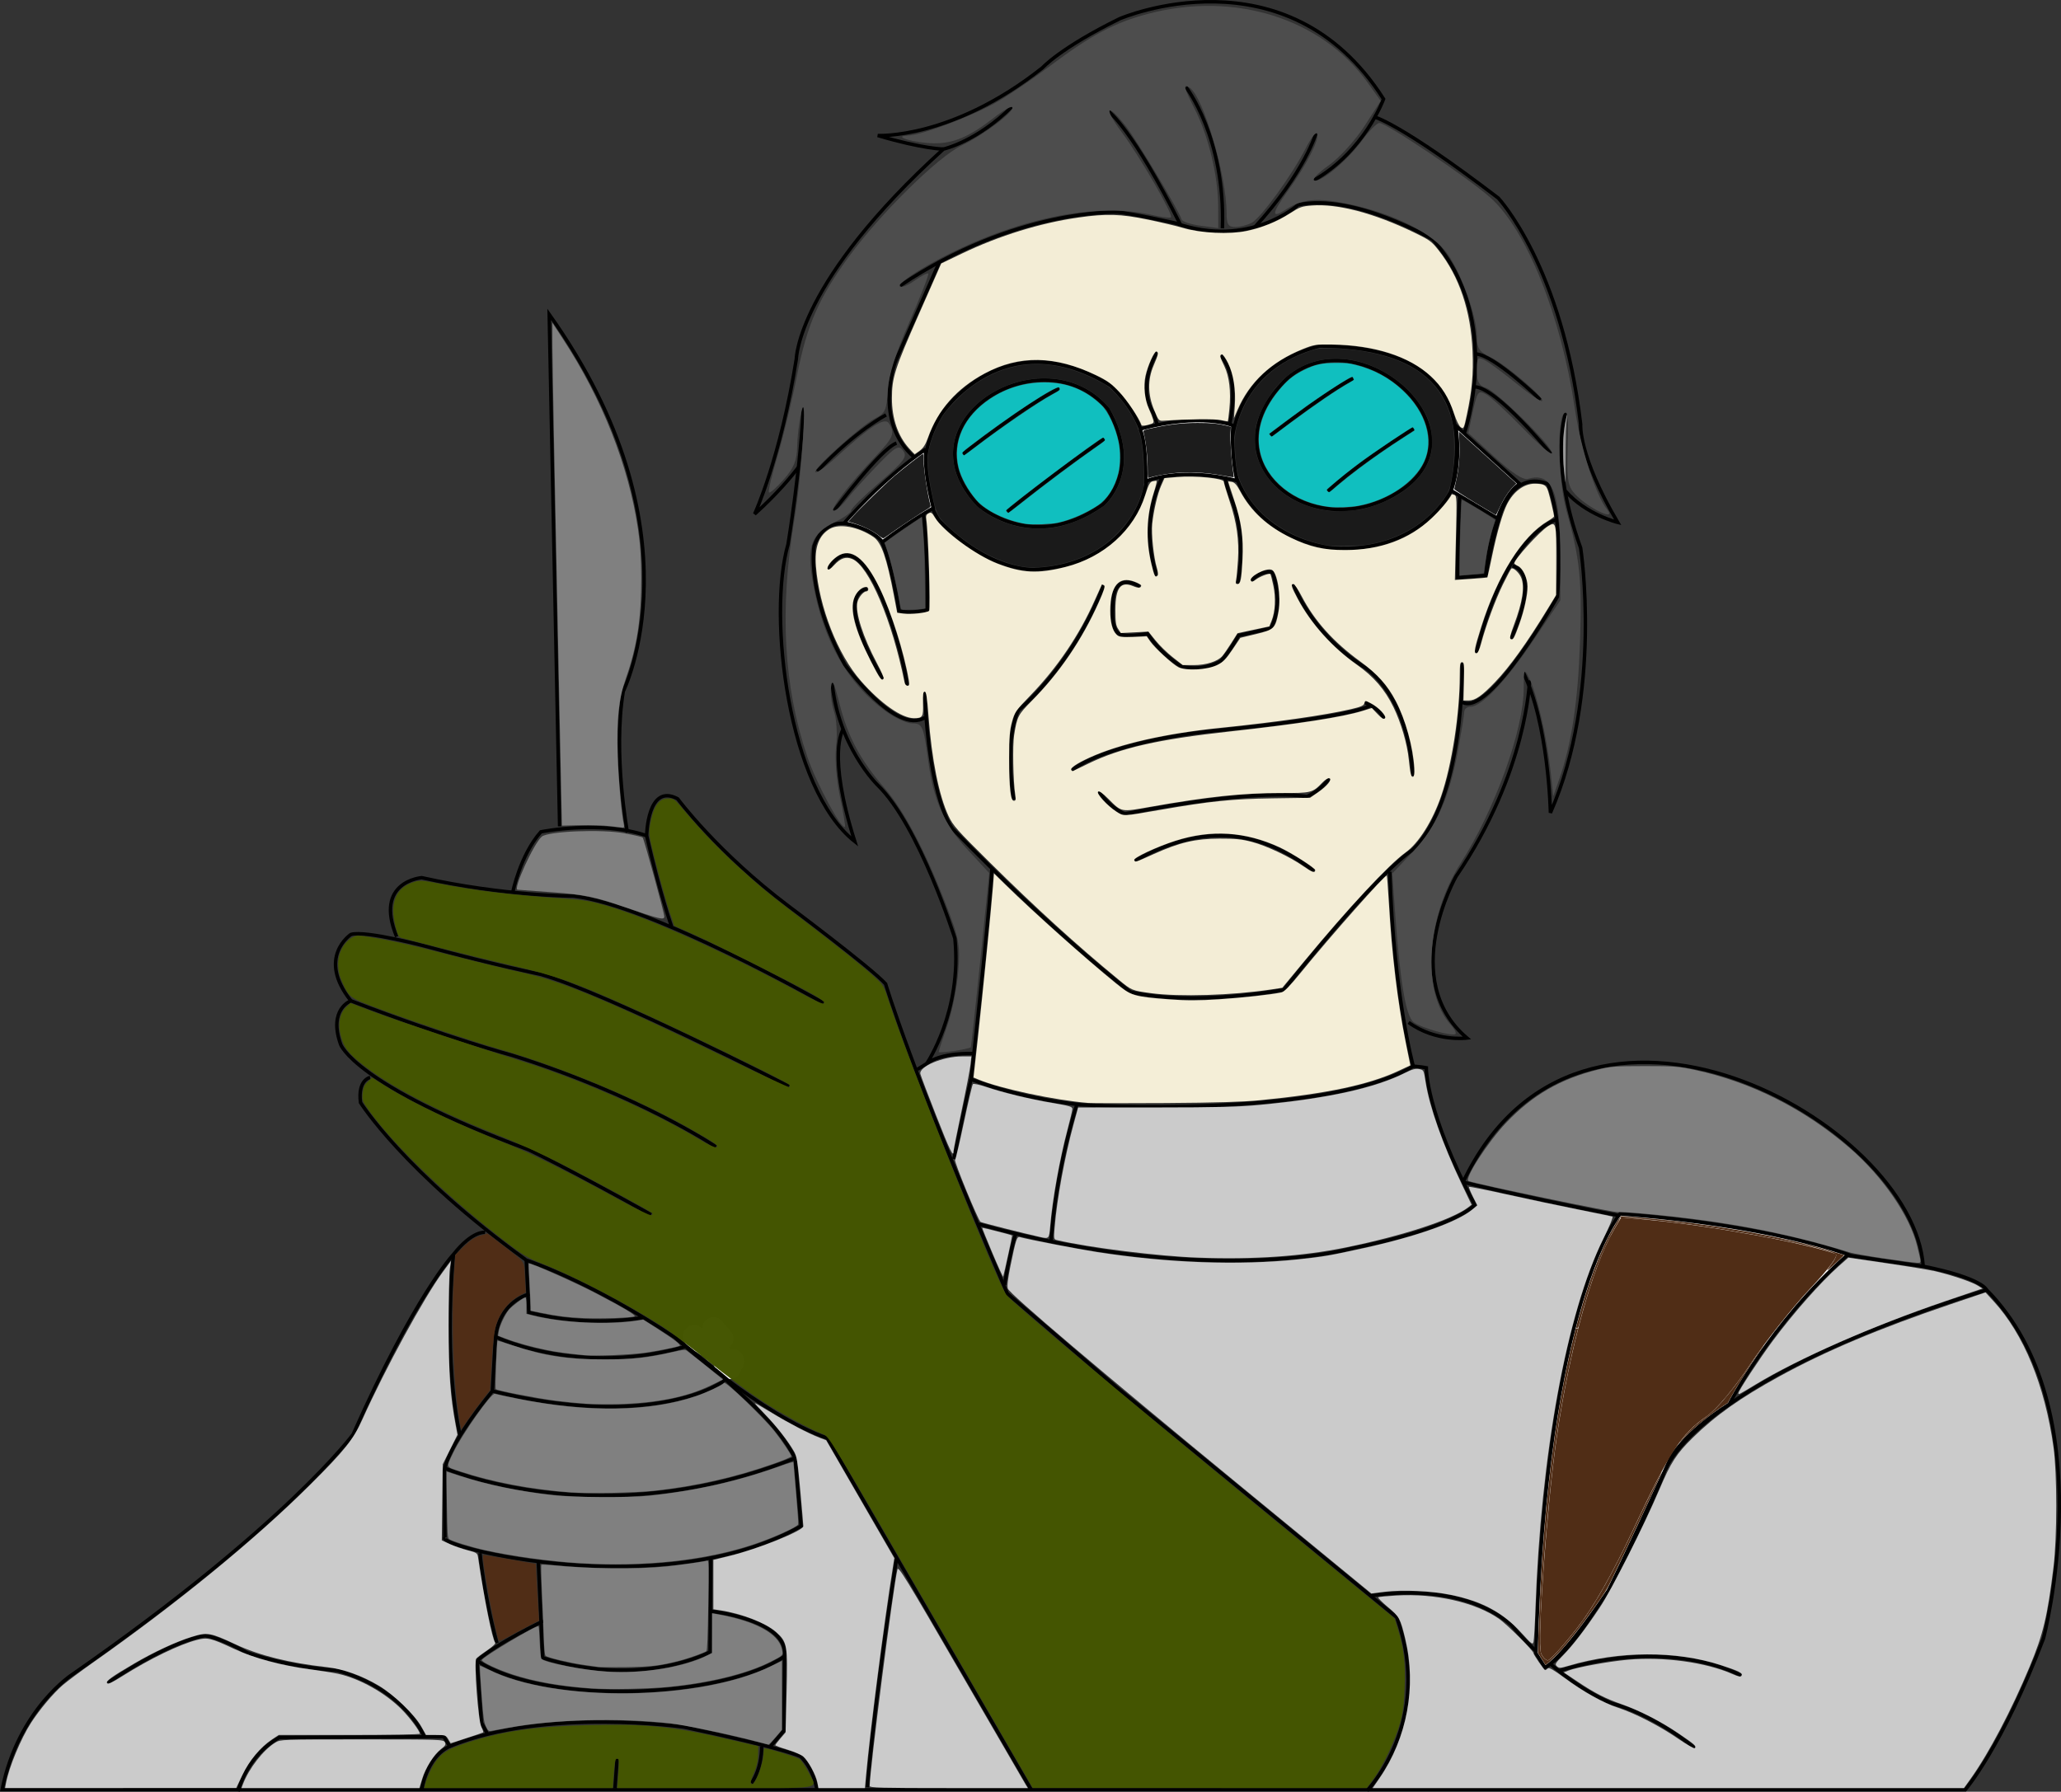 <?xml version="1.0" encoding="UTF-8" standalone="no"?>
<!-- Created with Inkscape (http://www.inkscape.org/) -->

<svg
   xmlns:dc="http://purl.org/dc/elements/1.1/"
   xmlns:cc="http://creativecommons.org/ns#"
   xmlns:rdf="http://www.w3.org/1999/02/22-rdf-syntax-ns#"
   xmlns:svg="http://www.w3.org/2000/svg"
   xmlns="http://www.w3.org/2000/svg"
   xmlns:sodipodi="http://sodipodi.sourceforge.net/DTD/sodipodi-0.dtd"
   xmlns:inkscape="http://www.inkscape.org/namespaces/inkscape"
   version="1.1"
   id="svg1885"
   width="595.573"
   height="517.834"
   viewBox="0 0 595.573 517.834"
   sodipodi:docname="Scalpel.svg"
   inkscape:version="0.92.2 (5c3e80d, 2017-08-06)">
  <rect x="0" y="0" width="595.573" height="517.834" fill="#333333" stroke="none"/>
  <defs
     id="defs1889" />
  <sodipodi:namedview
     pagecolor="#ffffff"
     bordercolor="#666666"
     borderopacity="1"
     objecttolerance="10"
     gridtolerance="10"
     guidetolerance="10"
     inkscape:pageopacity="0"
     inkscape:pageshadow="2"
     inkscape:window-width="958"
     inkscape:window-height="991"
     id="namedview1887"
     showgrid="false"
     inkscape:measure-start="0,0"
     inkscape:measure-end="0,0"
     fit-margin-top="0"
     fit-margin-left="0"
     fit-margin-right="0"
     fit-margin-bottom="0"
     inkscape:zoom="0.82952548"
     inkscape:cx="188.17172"
     inkscape:cy="159.56556"
     inkscape:window-x="-8"
     inkscape:window-y="0"
     inkscape:window-maximized="0"
     inkscape:current-layer="svg1885" />
  <path
     style="fill:none;stroke:#000000;stroke-width:1px;stroke-linecap:butt;stroke-linejoin:miter;stroke-opacity:1"
     d="m 267.205,199.959 c 1.279,31.753 8.098,39.638 8.098,39.638 30.048,30.9 51.358,47.096 51.358,47.096 18.327,4.262 44.326,-0.639 44.326,-0.639 28.556,-35.589 37.08,-40.277 37.08,-40.277 15.344,-14.704 14.491,-54.129 14.491,-54.129"
     id="path1895"
     inkscape:connector-curvature="0" />
  <path
     style="fill:none;stroke:#000000;stroke-width:1px;stroke-linecap:butt;stroke-linejoin:miter;stroke-opacity:1"
     d="m 422.559,202.942 c 7.885,4.475 27.491,-30.474 27.491,-30.474 1.918,-23.655 -2.77,-32.605 -2.77,-32.605 -9.164,-3.623 -12.999,6.606 -12.999,6.606 -2.983,8.098 -4.901,19.819 -4.901,19.819"
     id="path1897"
     inkscape:connector-curvature="0" />
  <path
     style="fill:none;stroke:#000000;stroke-width:1px;stroke-linecap:butt;stroke-linejoin:miter;stroke-opacity:1"
     d="m 426.608,188.664 c 8.524,-34.097 22.802,-38.359 22.802,-38.359"
     id="path1899"
     inkscape:connector-curvature="0" />
  <path
     style="fill:none;stroke:#000000;stroke-width:1px;stroke-linecap:butt;stroke-linejoin:miter;stroke-opacity:1"
     d="m 437.051,163.518 c 8.524,2.344 -0.426,21.097 -0.426,21.097"
     id="path1901"
     inkscape:connector-curvature="0" />
  <path
     style="fill:none;stroke:#000000;stroke-width:1px;stroke-linecap:butt;stroke-linejoin:miter;stroke-opacity:1"
     d="m 408.281,224.253 c -1.492,-24.72 -14.491,-31.753 -14.491,-31.753 -15.344,-10.016 -20.032,-23.655 -20.032,-23.655"
     id="path1903"
     inkscape:connector-curvature="0" />
  <path
     style="fill:none;stroke:#000000;stroke-width:1px;stroke-linecap:butt;stroke-linejoin:miter;stroke-opacity:1"
     d="m 327.94,248.76 c 18.488,-10.192 34.53,-10.079 51.785,2.983"
     id="path1907"
     inkscape:connector-curvature="0"
     sodipodi:nodetypes="cc" />
  <path
     style="fill:none;stroke:#000000;stroke-width:1px;stroke-linecap:butt;stroke-linejoin:miter;stroke-opacity:1"
     d="m 317.455,228.73 c 4.445,5.802 7.685,6.48 7.685,6.48 39.631,-7.836 52.515,-4.973 52.515,-4.973 4.295,-1.959 6.404,-5.199 6.404,-5.199"
     id="path1909"
     inkscape:connector-curvature="0" />
  <path
     style="fill:none;stroke:#000000;stroke-width:1px;stroke-linecap:butt;stroke-linejoin:miter;stroke-opacity:1"
     d="m 318.886,169.208 c -9.192,23.809 -24.562,36.015 -24.562,36.015 -4.37,9.041 -1.356,25.918 -1.356,25.918"
     id="path1911"
     inkscape:connector-curvature="0" />
  <path
     style="fill:none;stroke:#000000;stroke-width:1px;stroke-linecap:butt;stroke-linejoin:miter;stroke-opacity:1"
     d="m 309.694,222.552 c 12.507,-8.74 40.686,-11.302 40.686,-11.302 42.494,-4.219 45.659,-7.384 45.659,-7.384 0,0 -2.863,-1.507 0,0 2.863,1.507 3.918,3.767 3.918,3.767"
     id="path1913"
     inkscape:connector-curvature="0" />
  <path
     style="fill:none;stroke:#000000;stroke-width:1px;stroke-linecap:butt;stroke-linejoin:miter;stroke-opacity:1"
     d="m 352.791,102.755 c 7.082,8.439 1.055,25.617 1.055,25.617 -1.959,7.082 2.411,16.877 2.411,16.877 4.219,11.603 1.356,23.507 1.356,23.507"
     id="path1915"
     inkscape:connector-curvature="0" />
  <path
     style="fill:none;stroke:#000000;stroke-width:1px;stroke-linecap:butt;stroke-linejoin:miter;stroke-opacity:1"
     d="m 334.257,166.345 c -5.877,-17.932 2.863,-30.74 2.863,-30.74 0.301,-4.521 -3.767,-16.124 -3.767,-16.124 -5.123,-8.439 1.055,-17.631 1.055,-17.631"
     id="path1917"
     inkscape:connector-curvature="0" />
  <path
     style="fill:none;stroke:#000000;stroke-width:1px;stroke-linecap:butt;stroke-linejoin:miter;stroke-opacity:1"
     d="m 329.435,169.51 c -7.986,-4.521 -7.836,4.671 -7.836,4.671 -0.753,7.986 1.808,9.041 1.808,9.041 3.014,1.055 8.137,-0.151 8.137,-0.151 4.219,6.329 9.795,9.493 9.795,9.493 6.48,1.658 11.452,-1.507 11.452,-1.507 2.562,-2.712 5.123,-7.384 5.123,-7.384 3.315,-0.753 9.343,-2.11 9.343,-2.11 3.918,-7.384 0.452,-16.124 0.452,-16.124 -3.164,-0.904 -6.178,2.411 -6.178,2.411"
     id="path1919"
     inkscape:connector-curvature="0" />
  <path
     style="fill:none;stroke:#000000;stroke-width:1px;stroke-linecap:butt;stroke-linejoin:miter;stroke-opacity:1"
     d="m 262.077,198.141 c 0.139,-4.454 -11.616,-51.605 -22.754,-33.604"
     id="path1921"
     inkscape:connector-curvature="0"
     sodipodi:nodetypes="cc" />
  <path
     style="fill:none;stroke:#000000;stroke-width:1px;stroke-linecap:butt;stroke-linejoin:miter;stroke-opacity:1"
     d="m 250.624,170.113 c -10.247,2.411 4.521,26.069 4.521,26.069"
     id="path1923"
     inkscape:connector-curvature="0" />
  <path
     style="fill:none;stroke:#000000;stroke-width:1px;stroke-linecap:butt;stroke-linejoin:miter;stroke-opacity:1"
     d="m 267.351,207.333 c -8.439,5.425 -23.206,-15.22 -23.206,-15.22 -11.302,-20.644 -8.891,-34.357 -8.891,-34.357 4.671,-13.11 18.987,-2.411 18.987,-2.411 3.164,5.726 5.575,21.247 5.575,21.247 3.767,0.753 8.137,-0.301 8.137,-0.301 0.452,-28.329 -3.617,-44.001 -3.617,-44.001 -12.206,-10.398 -5.575,-27.877 -5.575,-27.877 8.137,-18.233 12.809,-28.932 12.809,-28.932"
     id="path1925"
     inkscape:connector-curvature="0" />
  <path
     style="fill:none;stroke:#000000;stroke-width:1px;stroke-linecap:butt;stroke-linejoin:miter;stroke-opacity:1"
     d="m 260.118,82.563 c 33.453,-22.453 62.837,-21.247 62.837,-21.247 3.918,0.301 16.726,3.164 16.726,3.164 21.398,7.534 35.412,-5.274 35.412,-5.274 16.124,-3.466 38.878,9.945 38.878,9.945 20.946,23.357 9.041,56.508 9.041,56.508 -1.959,22.001 -1.808,41.289 -1.808,41.289 l 8.175,-0.66 c 1.469,-17.724 8.25,-25.108 8.25,-25.108"
     id="path1927"
     inkscape:connector-curvature="0" />
  <path
     style="fill:none;stroke:#000000;stroke-width:1px;stroke-linecap:butt;stroke-linejoin:miter;stroke-opacity:1"
     d="m 407.039,295.485 c 7.836,5.726 16.877,4.521 16.877,4.521 -20.042,-17.028 -3.164,-46.713 -3.164,-46.713 20.644,-30.288 21.247,-56.659 21.247,-56.659"
     id="path1929"
     inkscape:connector-curvature="0" />
  <path
     style="fill:none;stroke:#000000;stroke-width:1px;stroke-linecap:butt;stroke-linejoin:miter;stroke-opacity:1"
     d="m 440.04,194.072 c 7.534,15.069 7.986,40.837 7.986,40.837 15.22,-34.508 8.74,-76.55 8.74,-76.55 -9.343,-25.768 -4.219,-39.33 -4.219,-39.33"
     id="path1931"
     inkscape:connector-curvature="0" />
  <path
     style="fill:none;stroke:#000000;stroke-width:1px;stroke-linecap:butt;stroke-linejoin:miter;stroke-opacity:1"
     d="m 452.396,141.934 c 5.877,6.781 15.069,9.041 15.069,9.041 C 456.013,131.536 456.766,122.646 456.766,122.646 451.342,76.836 432.958,57.247 432.958,57.247 404.176,35.246 396.943,33.739 396.943,33.739"
     id="path1933"
     inkscape:connector-curvature="0" />
  <path
     style="fill:none;stroke:#000000;stroke-width:1px;stroke-linecap:butt;stroke-linejoin:miter;stroke-opacity:1"
     d="m 426.478,102.303 c 5.123,0.151 18.685,13.261 18.685,13.261"
     id="path1935"
     inkscape:connector-curvature="0" />
  <path
     style="fill:none;stroke:#000000;stroke-width:1px;stroke-linecap:butt;stroke-linejoin:miter;stroke-opacity:1"
     d="m 426.177,111.796 c 6.48,0.301 22.151,19.59 22.151,19.59"
     id="path1937"
     inkscape:connector-curvature="0" />
  <path
     style="fill:none;stroke:#000000;stroke-width:1px;stroke-linecap:butt;stroke-linejoin:miter;stroke-opacity:1"
     d="m 353.243,65.987 c 0.904,-26.22 -10.548,-40.837 -10.548,-40.837"
     id="path1939"
     inkscape:connector-curvature="0" />
  <path
     style="fill:none;stroke:#000000;stroke-width:1px;stroke-linecap:butt;stroke-linejoin:miter;stroke-opacity:1"
     d="M 362.435,65.836 C 377.203,49.712 380.367,38.26 380.367,38.26"
     id="path1941"
     inkscape:connector-curvature="0" />
  <path
     style="fill:none;stroke:#000000;stroke-width:1px;stroke-linecap:butt;stroke-linejoin:miter;stroke-opacity:1"
     d="M 341.188,65.083 C 327.325,37.356 320.243,32.082 320.243,32.082"
     id="path1943"
     inkscape:connector-curvature="0" />
  <path
     style="fill:none;stroke:#000000;stroke-width:1px;stroke-linecap:butt;stroke-linejoin:miter;stroke-opacity:1"
     d="M 379.614,52.123 C 394.381,43.685 399.806,28.616 399.806,28.616 371.778,-15.385 323.558,5.41 323.558,5.41 306.379,13.849 301.256,19.575 301.256,19.575 275.036,40.37 253.638,39.164 253.638,39.164 c 13.261,3.918 18.987,3.918 18.987,3.918"
     id="path1945"
     inkscape:connector-curvature="0" />
  <path
     style="fill:none;stroke:#000000;stroke-width:1px;stroke-linecap:butt;stroke-linejoin:miter;stroke-opacity:1"
     d="m 292.516,30.726 c -10.247,10.247 -19.891,12.356 -19.891,12.356 -42.193,38.275 -42.494,60.577 -42.494,60.577 -4.521,28.631 -12.055,44.905 -12.055,44.905 6.688,-6.02 10.903,-11.215 12.644,-13.511"
     id="path1947"
     inkscape:connector-curvature="0"
     sodipodi:nodetypes="ccccc" />
  <path
     style="fill:none;stroke:#000000;stroke-width:1px;stroke-linecap:butt;stroke-linejoin:miter;stroke-opacity:1"
     d="m 232.24,115.413 c -0.603,18.384 -4.521,41.891 -4.521,41.891 -5.917,20.63 0.002,70.667 19.288,85.892 -8.137,-25.617 -3.39,-32.323 -3.39,-32.323"
     id="path1949"
     inkscape:connector-curvature="0"
     sodipodi:nodetypes="cccc" />
  <path
     style="fill:none;stroke:#000000;stroke-width:1px;stroke-linecap:butt;stroke-linejoin:miter;stroke-opacity:1"
     d="m 240.378,196.483 c 1.507,18.987 13.261,30.439 13.261,30.439 12.055,11.754 22.302,44.302 22.302,44.302 2.11,21.096 -8.137,36.165 -8.137,36.165 4.219,-3.315 13.279,-2.901 13.279,-2.901"
     id="path1951"
     inkscape:connector-curvature="0"
     sodipodi:nodetypes="ccccc" />
  <path
     style="fill:none;stroke:#000000;stroke-width:1px;stroke-linecap:butt;stroke-linejoin:miter;stroke-opacity:1"
     d="m 259.063,128.07 c -4.521,1.507 -18.083,19.59 -18.083,19.59"
     id="path1953"
     inkscape:connector-curvature="0" />
  <path
     style="fill:none;stroke:#000000;stroke-width:1px;stroke-linecap:butt;stroke-linejoin:miter;stroke-opacity:1"
     d="m 236.158,136.208 c 11.452,-12.055 19.891,-16.274 19.891,-16.274"
     id="path1955"
     inkscape:connector-curvature="0" />
  <path
     style="fill:none;stroke:#000000;stroke-width:1px;stroke-linecap:butt;stroke-linejoin:miter;stroke-opacity:1"
     d="m 282.655,145.936 c 0,0 15.557,14.278 36.015,-0.107 0,0 11.614,-9.696 1.492,-27.597 -18.511,-21.865 -60.622,3.258 -37.507,27.704 z"
     id="path1957"
     inkscape:connector-curvature="0"
     sodipodi:nodetypes="cccc" />
  <path
     style="fill:none;stroke:#000000;stroke-width:1px;stroke-linecap:butt;stroke-linejoin:miter;stroke-opacity:1"
     d="m 320.908,111.413 c -31.113,-19.18 -49.014,8.524 -49.014,8.524 -10.229,16.942 -0.533,30.474 -0.533,30.474 14.811,15.131 27.597,14.172 27.597,14.172 30.447,-1.09 43.743,-32.484 21.95,-53.17 z"
     id="path1959"
     inkscape:connector-curvature="0"
     sodipodi:nodetypes="ccccc" />
  <path
     style="fill:none;stroke:#000000;stroke-width:1px;stroke-linecap:butt;stroke-linejoin:miter;stroke-opacity:1"
     d="m 306.097,112.266 c -9.909,4.901 -27.81,18.966 -27.81,18.966"
     id="path1961"
     inkscape:connector-curvature="0" />
  <path
     style="fill:none;stroke:#000000;stroke-width:1px;stroke-linecap:butt;stroke-linejoin:miter;stroke-opacity:1"
     d="m 291.073,147.854 c 15.45,-12.467 28.023,-20.991 28.023,-20.991"
     id="path1963"
     inkscape:connector-curvature="0" />
  <path
     style="fill:none;stroke:#000000;stroke-width:1px;stroke-linecap:butt;stroke-linejoin:miter;stroke-opacity:1"
     d="m 400.929,144.018 c -24.835,12.221 -52.466,-12.413 -28.769,-34.843 21.917,-18.38 61.452,18.603 28.769,34.843 z"
     id="path1965"
     inkscape:connector-curvature="0"
     sodipodi:nodetypes="ccc" />
  <path
     style="fill:none;stroke:#000000;stroke-width:1px;stroke-linecap:butt;stroke-linejoin:miter;stroke-opacity:1"
     d="m 381.323,100.012 c -27.704,7.246 -25.573,32.499 -25.573,32.499 4.475,23.655 29.195,25.892 29.195,25.892 25.786,1.705 34.417,-16.622 34.417,-16.622 6.775,-29.522 -8.841,-41.744 -38.039,-41.769 z"
     id="path1967"
     inkscape:connector-curvature="0"
     sodipodi:nodetypes="ccccc" />
  <path
     style="fill:none;stroke:#000000;stroke-width:1px;stroke-linecap:butt;stroke-linejoin:miter;stroke-opacity:1"
     d="m 408.494,123.88 c -18.54,11.721 -24.72,18.114 -24.72,18.114"
     id="path1969"
     inkscape:connector-curvature="0" />
  <path
     style="fill:none;stroke:#000000;stroke-width:1px;stroke-linecap:butt;stroke-linejoin:miter;stroke-opacity:1"
     d="m 367.152,125.798 c 18.966,-14.491 23.868,-16.409 23.868,-16.409"
     id="path1971"
     inkscape:connector-curvature="0" />
  <path
     style="fill:#ffffff;stroke:#000000;stroke-width:1px;stroke-linecap:butt;stroke-linejoin:miter;stroke-opacity:1"
     d="m 420.695,123.081 c 1.705,11.401 -1.332,18.7 -1.332,18.7 l 13.319,7.991 c 2.983,-8.311 6.5,-9.909 6.5,-9.909 z"
     id="path1977"
     inkscape:connector-curvature="0"
     sodipodi:nodetypes="ccccc" />
  <path
     style="fill:#ffffff;stroke:#000000;stroke-width:1px;stroke-linecap:butt;stroke-linejoin:miter;stroke-opacity:1"
     d="m 329.435,124.002 c 17.631,-4.822 26.823,-1.055 26.823,-1.055 -0.506,9.564 1.206,15.973 1.206,15.973 -16.425,-4.219 -26.37,0.151 -26.37,0.151 0.151,-12.356 -1.658,-15.069 -1.658,-15.069 z"
     id="path1979"
     inkscape:connector-curvature="0" />
  <path
     style="fill:#ffffff;stroke:#000000;stroke-width:1px;stroke-linecap:butt;stroke-linejoin:miter;stroke-opacity:1"
     d="m 267.577,129.803 c -12.809,8.665 -23.583,21.322 -23.583,21.322 8.74,1.884 11,5.5 11,5.5 8.74,-6.555 14.692,-9.795 14.692,-9.795 -3.089,-12.432 -2.11,-17.028 -2.11,-17.028 z"
     id="path1981"
     inkscape:connector-curvature="0" />
  <path
     style="fill:none;stroke:#000000;stroke-width:1px;stroke-linecap:butt;stroke-linejoin:miter;stroke-opacity:1"
     d="m 128.567,444.366 -0.151,-19.137 c 0,0 0,-6.178 13.863,-23.206 l 0.904,-15.672 c 0,0 28.932,14.014 64.495,-0.452 l 1.906,12.712 c 6.11,5.914 14.843,12.656 20.191,22.799 l 1.712,19.64 c -40.22,22.69 -106.196,5.756 -102.92,3.315 z"
     id="path1983"
     inkscape:connector-curvature="0"
     sodipodi:nodetypes="ccccccccc" />
  <path
     style="fill:none;stroke:#000000;stroke-width:1px;stroke-linecap:butt;stroke-linejoin:miter;stroke-opacity:1"
     d="m 229.775,421.41 c -56.303,22.503 -101.208,2.914 -101.208,2.914"
     id="path1985"
     inkscape:connector-curvature="0" />
  <path
     style="fill:none;stroke:#000000;stroke-width:1px;stroke-linecap:butt;stroke-linejoin:miter;stroke-opacity:1"
     d="m 142.279,402.022 c 46.713,11.545 67.305,-2.622 67.305,-3.411"
     id="path1987"
     inkscape:connector-curvature="0"
     sodipodi:nodetypes="cc" />
  <path
     style="fill:none;stroke:#000000;stroke-width:1px;stroke-linecap:butt;stroke-linejoin:miter;stroke-opacity:1"
     d="m 143.183,386.351 c 1.356,-10.548 9.795,-12.356 9.795,-12.356"
     id="path1989"
     inkscape:connector-curvature="0" />
  <path
     style="fill:none;stroke:#000000;stroke-width:1px;stroke-linecap:butt;stroke-linejoin:miter;stroke-opacity:1"
     d="m 152.074,364.199 0.753,15.069 c 17.178,4.521 32.826,1.542 32.826,1.542"
     id="path1991"
     inkscape:connector-curvature="0"
     sodipodi:nodetypes="ccc" />
  <path
     style="fill:none;stroke:#000000;stroke-width:1px;stroke-linecap:butt;stroke-linejoin:miter;stroke-opacity:1"
     d="m 401.614,251.936 c 1.055,35.562 6.781,56.207 6.781,56.207 -26.22,15.37 -96.139,11.151 -96.139,11.151 -19.137,-2.11 -31.645,-7.384 -31.645,-7.384 6.028,-54.248 6.028,-61.18 6.028,-61.18"
     id="path1993"
     inkscape:connector-curvature="0" />
  <path
     style="fill:none;stroke:#000000;stroke-width:1px;stroke-linecap:butt;stroke-linejoin:miter;stroke-opacity:1"
     d="m 280.611,311.911 c -0.904,3.315 -4.973,23.055 -4.973,23.055"
     id="path1995"
     inkscape:connector-curvature="0" />
  <path
     style="fill:none;stroke:#000000;stroke-width:1px;stroke-linecap:butt;stroke-linejoin:miter;stroke-opacity:1"
     d="m 282.872,353.802 c 66.303,18.384 107.441,7.082 107.441,7.082 30.59,-6.178 35.864,-12.658 35.864,-12.658 -14.315,-27.124 -14.014,-39.631 -14.014,-39.631 -1.507,-0.301 -3.767,-0.452 -3.767,-0.452"
     id="path1997"
     inkscape:connector-curvature="0" />
  <path
     style="fill:none;stroke:#000000;stroke-width:1px;stroke-linecap:butt;stroke-linejoin:miter;stroke-opacity:1"
     d="m 311.201,319.144 c -6.63,21.398 -7.481,39.833 -7.481,39.833"
     id="path1999"
     inkscape:connector-curvature="0"
     sodipodi:nodetypes="cc" />
  <path
     style="fill:none;stroke:#000000;stroke-width:1px;stroke-linecap:butt;stroke-linejoin:miter;stroke-opacity:1"
     d="m 422.772,341.674 c 63.079,14.917 132.978,24.294 132.978,24.294 17.048,3.41 18.327,6.819 18.327,6.819 34.097,34.523 16.409,100.799 16.409,100.799 -11.934,31.327 -22.589,43.687 -22.589,43.687 H 0.61 C 5.298,493.832 21.068,483.816 21.068,483.816 c 61.588,-42.834 80.98,-69.259 80.98,-69.259 17.901,-40.277 28.982,-51.998 28.982,-51.998 5.541,-7.032 9.164,-6.393 9.164,-6.393"
     id="path2001"
     inkscape:connector-curvature="0" />
  <path
     style="fill:none;stroke:#000000;stroke-width:1px;stroke-linecap:butt;stroke-linejoin:miter;stroke-opacity:1"
     d="m 131.031,362.558 c -2.983,33.458 1.918,52.211 1.918,52.211"
     id="path2003"
     inkscape:connector-curvature="0" />
  <path
     style="fill:none;stroke:#000000;stroke-width:1px;stroke-linecap:butt;stroke-linejoin:miter;stroke-opacity:1"
     d="m 143.604,474.865 c -3.836,-14.065 -4.901,-25.999 -4.901,-25.999"
     id="path2005"
     inkscape:connector-curvature="0" />
  <path
     style="fill:none;stroke:#000000;stroke-width:1px;stroke-linecap:butt;stroke-linejoin:miter;stroke-opacity:1"
     d="m 31.084,486.373 c 19.18,-12.786 28.13,-13.639 28.13,-13.639 4.262,0.426 12.147,4.901 12.147,4.901 13.213,4.475 25.999,5.115 25.999,5.115 20.032,5.541 25.36,19.393 25.36,19.393"
     id="path2007"
     inkscape:connector-curvature="0" />
  <path
     style="fill:none;stroke:#000000;stroke-width:1px;stroke-linecap:butt;stroke-linejoin:miter;stroke-opacity:1"
     d="m 68.804,517.699 c 0,0 2.344,-10.229 11.934,-15.557 l 47.523,-0.213 1.705,2.77 c -6.819,3.197 -8.098,12.573 -8.098,12.573"
     id="path2009"
     inkscape:connector-curvature="0" />
  <path
     style="fill:none;stroke:#000000;stroke-width:1px;stroke-linecap:butt;stroke-linejoin:miter;stroke-opacity:1"
     d="m 129.965,504.7 c 27.704,-11.295 67.768,-5.541 67.768,-5.541 30.048,6.393 33.671,8.524 33.671,8.524 4.049,4.049 4.688,9.803 4.688,9.803"
     id="path2011"
     inkscape:connector-curvature="0" />
  <path
     style="fill:none;stroke:#000000;stroke-width:1px;stroke-linecap:butt;stroke-linejoin:miter;stroke-opacity:1"
     d="m 178.34,508.323 -0.639,8.524"
     id="path2013"
     inkscape:connector-curvature="0" />
  <path
     style="fill:none;stroke:#000000;stroke-width:1px;stroke-linecap:butt;stroke-linejoin:miter;stroke-opacity:1"
     d="m 217.125,515.355 c 3.197,-4.475 2.983,-10.655 2.983,-10.655"
     id="path2015"
     inkscape:connector-curvature="0" />
  <path
     style="fill:none;stroke:#000000;stroke-width:1px;stroke-linecap:butt;stroke-linejoin:miter;stroke-opacity:1"
     d="m 222.666,504.7 3.836,-4.475 0.213,-21.524 c -17.958,12.213 -69.163,14.294 -88.865,1.279 5.754,-5.115 19.18,-11.508 19.18,-11.508"
     id="path2017"
     inkscape:connector-curvature="0"
     sodipodi:nodetypes="ccccc" />
  <path
     style="fill:none;stroke:#000000;stroke-width:1px;stroke-linecap:butt;stroke-linejoin:miter;stroke-opacity:1"
     d="m 137.85,479.98 1.279,17.901 1.918,3.623"
     id="path2019"
     inkscape:connector-curvature="0" />
  <path
     style="fill:none;stroke:#000000;stroke-width:1px;stroke-linecap:butt;stroke-linejoin:miter;stroke-opacity:1"
     d="m 205.405,449.932 -0.213,27.491 c 0,0 -19.393,10.655 -48.375,1.705 l -1.279,-28.13"
     id="path2021"
     inkscape:connector-curvature="0" />
  <path
     style="fill:none;stroke:#000000;stroke-width:1px;stroke-linecap:butt;stroke-linejoin:miter;stroke-opacity:1"
     d="m 574.078,372.787 c -88.439,27.704 -93.553,53.703 -93.553,53.703 -20.884,49.867 -34.097,55.408 -34.097,55.408"
     id="path2023"
     inkscape:connector-curvature="0" />
  <path
     style="fill:none;stroke:#000000;stroke-width:1px;stroke-linecap:butt;stroke-linejoin:miter;stroke-opacity:1"
     d="m 489.688,505.126 c -13.213,-10.442 -23.868,-12.786 -23.868,-12.786 -16.409,-7.032 -28.982,-22.589 -28.982,-22.589 -15.344,-13.426 -40.703,-8.524 -40.703,-8.524"
     id="path2025"
     inkscape:connector-curvature="0" />
  <path
     style="fill:none;stroke:#000000;stroke-width:1px;stroke-linecap:butt;stroke-linejoin:miter;stroke-opacity:1"
     d="m 450.263,482.963 c 32.818,-10.229 52.85,1.279 52.85,1.279"
     id="path2027"
     inkscape:connector-curvature="0" />
  <path
     style="fill:#ffffff;stroke:#000000;stroke-width:1px;stroke-linecap:butt;stroke-linejoin:miter;stroke-opacity:1"
     d="m 443.87,477.849 c 2.557,-101.865 24.294,-127.011 24.294,-127.011 43.474,3.197 65.85,11.721 65.85,11.721 -22.589,20.032 -34.31,43.26 -34.31,43.26 -13.426,8.524 -17.048,15.77 -17.048,15.77 -14.065,30.687 -17.901,38.146 -17.901,38.146 -13.852,20.458 -18.327,22.163 -18.327,22.163 z"
     id="path2029"
     inkscape:connector-curvature="0" />
  <path
     style="fill:none;stroke:#000000;stroke-width:1px;stroke-linecap:butt;stroke-linejoin:miter;stroke-opacity:1"
     d="m 422.772,341.674 c 33.862,-71.118 130.215,-17.305 132.978,24.294"
     id="path2031"
     inkscape:connector-curvature="0"
     sodipodi:nodetypes="cc" />
  <path
     style="fill:none;stroke:#000000;stroke-width:1px;stroke-linecap:butt;stroke-linejoin:miter;stroke-opacity:1"
     d="m 395.069,517.486 c 0,0 19.393,-20.032 8.524,-50.08 l -80.98,-66.489 -31.54,-27.064 c -27.917,-64.784 -35.162,-89.504 -35.162,-89.504 -4.262,-4.688 -27.917,-22.376 -27.917,-22.376 -20.671,-15.557 -32.179,-31.113 -32.179,-31.113 -8.737,-4.688 -8.95,10.655 -8.95,10.655 3.836,16.835 7.196,26.24 7.196,26.24"
     id="path2033"
     inkscape:connector-curvature="0"
     sodipodi:nodetypes="ccccccccc" />
  <path
     style="fill:none;stroke:#000000;stroke-width:1px;stroke-linecap:butt;stroke-linejoin:miter;stroke-opacity:1"
     d="M 297.892,517.06 239.075,415.622 C 220.322,409.229 195.175,386.639 195.175,386.639 170.242,370.017 152.074,364.199 152.074,364.199 116.753,338.69 104.179,318.659 104.179,318.659 c -0.852,-6.606 2.77,-7.246 2.77,-7.246"
     id="path2035"
     inkscape:connector-curvature="0"
     sodipodi:nodetypes="cc" />
  <path
     style="fill:none;stroke:#000000;stroke-width:1px;stroke-linecap:butt;stroke-linejoin:miter;stroke-opacity:1"
     d="m 188.143,351.051 c -24.081,-13.426 -35.376,-18.753 -35.376,-18.753 -50.506,-18.753 -54.342,-30.474 -54.342,-30.474 -3.623,-10.229 2.983,-12.573 2.983,-12.573 28.343,10.868 46.67,15.77 46.67,15.77 36.654,11.508 58.817,26.425 58.817,26.425"
     id="path2037"
     inkscape:connector-curvature="0" />
  <path
     style="fill:none;stroke:#000000;stroke-width:1px;stroke-linecap:butt;stroke-linejoin:miter;stroke-opacity:1"
     d="m 101.409,289.25 c -10.016,-12.573 0,-19.18 0,-19.18 4.262,-1.279 22.376,3.623 22.376,3.623 18.753,5.115 32.392,7.885 32.392,7.885 18.966,5.328 71.817,32.392 71.817,32.392"
     id="path2039"
     inkscape:connector-curvature="0" />
  <path
     style="fill:none;stroke:#000000;stroke-width:1px;stroke-linecap:butt;stroke-linejoin:miter;stroke-opacity:1"
     d="m 114.621,270.71 c -6.606,-15.983 7.246,-17.048 7.246,-17.048 23.868,5.328 43.9,5.328 43.9,5.328 22.376,2.557 72.243,30.9 72.243,30.9"
     id="path2041"
     inkscape:connector-curvature="0" />
  <path
     style="fill:none;stroke:#000000;stroke-width:1px;stroke-linecap:butt;stroke-linejoin:miter;stroke-opacity:1"
     d="m 265.074,309.069 2.729,-1.679"
     id="path2043"
     inkscape:connector-curvature="0" />
  <path
     style="fill:none;stroke:#000000;stroke-width:1px;stroke-linecap:butt;stroke-linejoin:miter;stroke-opacity:1"
     d="m 186.864,241.514 c -13.468,-4.571 -30.571,-1.105 -30.571,-1.105 -6.028,6.856 -8.137,17.555 -8.137,17.555"
     id="path2045"
     inkscape:connector-curvature="0" />
  <path
     style="fill:none;stroke:#000000;stroke-width:1px;stroke-linecap:butt;stroke-linejoin:miter;stroke-opacity:1"
     d="M 161.718,238.827 158.704,90.85 c 44.604,62.686 21.398,108.948 21.398,108.948 -3.014,18.233 1.206,40.837 1.206,40.837"
     id="path2047"
     inkscape:connector-curvature="0" />
  <path
     style="fill:none;stroke:#000000;stroke-width:1px;stroke-linecap:butt;stroke-linejoin:miter;stroke-opacity:1"
     d="m 259.063,450.544 c -6.63,42.494 -8.439,66.002 -8.439,66.002"
     id="path2049"
     inkscape:connector-curvature="0" />
  <path
     style="fill:none;stroke:#000000;stroke-width:1px;stroke-linecap:butt;stroke-linejoin:miter;stroke-opacity:1"
     d="m 226.715,478.701 c 1.306,-10.677 -21.599,-13.088 -21.599,-13.088"
     id="path2051"
     inkscape:connector-curvature="0" />
  <path
     style="fill:none;stroke:#000000;stroke-width:1px;stroke-linecap:butt;stroke-linejoin:miter;stroke-opacity:1"
     d="m 293.577,356.325 c -1.918,6.233 -3.303,15.024 -3.303,15.024"
     id="path2053"
     inkscape:connector-curvature="0" />
  <path
     style="opacity:1;fill:#999999;fill-opacity:0.988;stroke:none;stroke-width:0.053;stroke-opacity:1"
     d="m 452.271,138.585 c -0.178,-1.375 -0.362,-3.167 -0.467,-4.542 -0.118,-1.549 -0.136,-6.238 -0.029,-7.565 0.158,-1.948 0.382,-3.617 0.683,-5.079 0.148,-0.719 0.48,-1.981 0.535,-2.031 0.054,-0.049 -0.028,0.697 -0.138,1.258 -0.322,1.644 -0.437,5.096 -0.434,12.977 10e-4,3.245 -0.005,5.9 -0.015,5.9 -0.009,0 -0.07,-0.414 -0.136,-0.919 z"
     id="path2057"
     inkscape:connector-curvature="0" />
  <path
     style="opacity:1;fill:#f4eed7;fill-opacity:0.988;stroke:none;stroke-width:0.426;stroke-opacity:1"
     d="m 262.704,129.586 c -3.239,-3.585 -4.97,-8.644 -4.959,-14.489 0.012,-6.017 0.779,-8.414 7.742,-24.204 l 6.501,-14.743 5.981,-2.869 c 10.747,-5.156 22.68,-8.848 33.648,-10.408 8.102,-1.153 12.186,-1.033 20.068,0.591 3.751,0.772 8.45,1.888 10.442,2.479 4.851,1.438 13.197,1.822 18.006,0.827 4.524,-0.935 8.922,-2.716 12.624,-5.111 2.839,-1.836 3.411,-2.04 6.383,-2.266 7.413,-0.565 17.954,2.218 29.477,7.782 4.507,2.176 5.076,2.589 7.074,5.125 6.012,7.632 9.34,17.506 9.823,29.143 0.277,6.668 -0.144,11.417 -1.63,18.396 -0.86,4.037 -0.934,4.192 -1.746,3.653 -0.5,-0.332 -1.307,-1.966 -1.963,-3.977 -1.495,-4.576 -3.551,-7.863 -6.772,-10.828 -6.22,-5.725 -16.298,-8.949 -28.44,-9.099 -4.85,-0.06 -5.291,0.008 -8.524,1.314 -9.089,3.671 -15.366,9.522 -18.831,17.553 l -1.027,2.38 0.238,-3.465 c 0.329,-4.787 -0.359,-9.182 -1.947,-12.434 -0.722,-1.478 -1.535,-2.612 -1.807,-2.522 -0.69,0.23 -0.608,0.606 0.738,3.406 1.424,2.962 1.94,7.324 1.457,12.317 -0.184,1.908 -0.391,3.525 -0.459,3.593 -0.068,0.068 -0.981,-0.076 -2.03,-0.319 -1.612,-0.374 -9.749,-0.285 -16.525,0.18 -1.37,0.094 -1.44,0.015 -2.736,-3.1 -1.836,-4.414 -1.895,-8.753 -0.174,-12.786 1.366,-3.2 1.511,-3.894 0.864,-4.124 -0.602,-0.214 -2.557,4.134 -3.194,7.104 -0.619,2.887 -0.234,6.734 0.932,9.313 0.494,1.092 1.056,2.509 1.249,3.149 0.332,1.098 0.251,1.191 -1.414,1.64 -0.971,0.261 -1.822,0.313 -1.892,0.114 -0.723,-2.067 -4.138,-7.176 -6.398,-9.571 -2.299,-2.437 -3.544,-3.341 -6.689,-4.855 -11.919,-5.74 -22.179,-5.92 -32.207,-0.563 -8.098,4.326 -13.595,10.547 -16.432,18.598 -0.679,1.928 -1.347,2.985 -2.357,3.729 -0.775,0.572 -1.445,1.039 -1.489,1.039 -0.044,0 -0.768,-0.76 -1.607,-1.69 z"
     id="path2059"
     inkscape:connector-curvature="0" />
  <path
     style="opacity:1;fill:#f4eed7;fill-opacity:0.988;stroke:none;stroke-width:0.426;stroke-opacity:1"
     d="m 332.646,287.041 c -5.574,-0.76 -5.585,-0.764 -9.484,-3.973 -12.158,-10.004 -23.699,-20.512 -37.236,-33.902 -9.439,-9.336 -10.515,-10.548 -11.814,-13.305 -2.774,-5.888 -4.853,-16.284 -5.807,-29.039 -0.395,-5.278 -0.655,-6.926 -1.094,-6.926 -0.444,0 -0.555,0.791 -0.485,3.451 0.102,3.866 -0.109,4.203 -2.633,4.214 -3.529,0.015 -9.621,-4.267 -15.31,-10.761 -6.74,-7.694 -12.057,-21.244 -13.003,-33.143 -0.438,-5.506 0.851,-8.956 4.042,-10.82 2.759,-1.612 8.297,-0.57 12.6,2.371 2.278,1.556 3.815,5.974 5.91,16.984 l 0.933,4.901 1.793,0.242 c 2.205,0.297 6.838,-0.212 7.444,-0.818 0.433,-0.433 -0.272,-23.087 -0.819,-26.343 -0.177,-1.055 -0.041,-1.447 0.629,-1.805 0.745,-0.399 0.985,-0.244 1.854,1.199 2.376,3.943 11.805,10.895 18.04,13.301 7.219,2.786 11.665,3.01 19.702,0.991 11.055,-2.777 19.858,-10.703 23.009,-20.716 0.977,-3.105 1.375,-3.847 2.175,-4.05 0.538,-0.137 1.058,-0.169 1.155,-0.072 0.097,0.097 -0.281,1.616 -0.84,3.377 -2.134,6.72 -2.364,13.563 -0.692,20.583 0.84,3.527 1.106,4.051 1.737,3.42 0.258,-0.258 0.19,-1.126 -0.186,-2.377 -0.893,-2.966 -1.607,-9.859 -1.308,-12.618 0.428,-3.943 1.532,-8.671 2.575,-11.031 l 0.971,-2.196 3.71,-0.309 c 5.286,-0.44 13.422,0.37 13.422,1.337 0,0.316 0.755,2.833 1.679,5.592 2.083,6.224 2.788,11.233 2.416,17.164 -0.154,2.461 -0.394,5.003 -0.533,5.647 -0.187,0.87 -0.087,1.172 0.387,1.172 0.914,0 1.172,-1.249 1.457,-7.071 0.32,-6.534 -0.293,-10.864 -2.454,-17.339 -0.921,-2.759 -1.674,-5.082 -1.674,-5.162 0,-0.08 0.48,-0.053 1.067,0.059 0.772,0.148 1.425,0.875 2.361,2.632 3.106,5.828 7.882,10.222 14.685,13.513 5.539,2.679 9.466,3.567 15.731,3.555 10.11,-0.018 18.413,-3.062 24.837,-9.105 2.67,-2.512 5.035,-5.302 5.919,-6.986 0.034,-0.064 0.387,0.008 0.785,0.161 0.667,0.256 0.7,1.226 0.421,12.426 l -0.303,12.148 4.648,-0.313 c 2.557,-0.172 4.69,-0.35 4.741,-0.397 0.051,-0.046 0.682,-2.918 1.402,-6.381 1.397,-6.717 3.012,-12.296 4.288,-14.806 1.857,-3.656 4.903,-5.922 7.946,-5.912 2.781,0.01 3.376,0.351 3.965,2.267 0.502,1.635 1.65,6.519 1.685,7.17 0.008,0.154 -0.8,0.758 -1.796,1.342 -7.411,4.35 -14.522,15.63 -19.236,30.517 -1.979,6.25 -2.252,7.712 -1.439,7.712 0.41,0 0.885,-0.985 1.388,-2.877 1.385,-5.212 4.115,-12.609 6.297,-17.064 1.181,-2.411 2.278,-4.465 2.438,-4.564 0.562,-0.347 2.231,1.19 2.819,2.597 1.1,2.632 0.434,7.042 -2.07,13.706 -1.126,2.999 -1.334,3.95 -0.899,4.117 0.681,0.261 0.989,-0.29 2.473,-4.433 1.384,-3.863 2.371,-8.381 2.359,-10.796 -0.012,-2.351 -1.371,-5.277 -2.74,-5.901 -0.598,-0.272 -1.087,-0.628 -1.087,-0.792 0,-1.16 7.306,-9.216 9.728,-10.726 2.333,-1.454 2.42,-1.088 2.383,10.007 l -0.034,9.89 -2.471,4.049 c -5.965,9.775 -10.886,16.63 -15.111,21.05 -3.838,4.015 -5.776,5.375 -7.665,5.376 l -1.534,8.5e-4 0.13,-5.542 c 0.112,-4.786 0.04,-5.542 -0.533,-5.542 -0.552,0 -0.664,0.661 -0.667,3.942 -0.01,11.023 -2.292,25.772 -5.378,34.765 -2.476,7.214 -6.482,13.578 -10.242,16.273 -4.845,3.471 -16.595,16.08 -29.255,31.392 l -6.396,7.736 -3.239,0.491 c -11.237,1.702 -26.567,2.175 -34.671,1.071 z m 47.415,-35.572 c 0,-0.609 -6.875,-5.001 -10.321,-6.593 -9.884,-4.567 -19.748,-5.181 -30.074,-1.874 -5.444,1.744 -12.159,4.891 -11.907,5.581 0.254,0.693 0.117,0.736 5.7,-1.777 7.424,-3.341 11.955,-4.403 18.898,-4.428 4.641,-0.016 6.455,0.164 9.377,0.933 4.253,1.12 11.012,4.309 14.895,7.029 2.544,1.782 3.432,2.074 3.432,1.128 z m -44.663,-17.431 c 14.25,-2.481 20.627,-3.134 32.303,-3.306 l 10.868,-0.16 2.253,-1.549 c 2.671,-1.836 4.239,-3.77 3.336,-4.117 -0.322,-0.124 -1.23,0.443 -2.022,1.262 -2.885,2.986 -3.114,3.043 -12.092,3.036 -11.098,-0.009 -21.029,1.044 -37.664,3.991 -8.578,1.52 -8.17,1.599 -12.126,-2.336 -1.682,-1.673 -2.647,-2.352 -2.935,-2.064 -0.56,0.56 2.608,4.045 5.203,5.724 2.226,1.44 1.735,1.459 12.876,-0.481 z m -42.028,-4.414 c -0.593,-3.805 -0.784,-14.209 -0.314,-17.155 0.863,-5.413 1.118,-5.907 5.11,-9.93 7.984,-8.045 14.495,-17.617 19.315,-28.396 1.554,-3.475 1.947,-4.739 1.55,-4.985 -0.293,-0.181 -0.568,-0.291 -0.611,-0.246 -0.043,0.046 -0.969,2.097 -2.058,4.559 -4.428,10.011 -10.787,19.43 -18.531,27.448 -4.349,4.503 -4.609,4.875 -5.389,7.715 -0.663,2.416 -0.819,4.403 -0.819,10.442 0,8.801 0.393,12.36 1.365,12.36 0.542,0 0.613,-0.334 0.382,-1.811 z m 115.332,-7.606 c -0.338,-6.071 -2.547,-14.056 -5.379,-19.445 -2.415,-4.597 -5.278,-7.772 -10.312,-11.441 -7.719,-5.626 -13.167,-11.701 -16.865,-18.806 -1.012,-1.944 -2.079,-3.537 -2.372,-3.539 -0.862,-0.008 -0.636,0.765 1.26,4.323 3.793,7.119 10.024,14.057 17.053,18.988 4.852,3.404 8.121,7.191 10.59,12.272 2.193,4.511 3.955,10.54 4.424,15.131 0.418,4.095 0.686,5.179 1.236,4.99 0.315,-0.108 0.447,-1.004 0.366,-2.473 z M 314.424,220.722 c 9.486,-4.61 20.173,-7.035 41.129,-9.335 19.633,-2.155 32.444,-4.143 38.155,-5.92 l 2.715,-0.845 1.654,1.739 c 1.222,1.284 1.779,1.614 2.132,1.261 0.617,-0.617 -1.789,-3.191 -4.093,-4.378 -1.627,-0.838 -1.632,-0.838 -1.854,0.012 -0.177,0.676 -0.988,1.031 -3.909,1.71 -7.378,1.716 -21.621,3.756 -37.57,5.381 -15.938,1.624 -29.128,4.61 -37.845,8.566 -3.691,1.675 -5.736,3.054 -5.382,3.629 0.141,0.229 0.383,0.356 0.538,0.283 0.154,-0.073 2.103,-1.019 4.33,-2.101 z m -51.805,-24.129 c -1.375,-8.092 -5.057,-19.703 -8.481,-26.745 -4.229,-8.697 -8.278,-11.709 -12.175,-9.057 -1.787,1.216 -3.173,3.07 -2.776,3.713 0.201,0.326 0.842,-0.086 1.874,-1.204 1.837,-1.99 3.379,-2.504 5.223,-1.74 4.836,2.003 11.535,17.816 15.113,35.673 0.106,0.527 0.485,0.959 0.843,0.959 0.516,0 0.594,-0.331 0.379,-1.598 z m -7.264,-0.471 c 0.124,-0.2 -0.735,-2.166 -1.909,-4.369 -4.065,-7.628 -6.371,-14.819 -5.683,-17.725 0.328,-1.384 1.767,-3.115 2.59,-3.115 0.311,0 0.565,-0.288 0.565,-0.639 0,-0.352 -0.294,-0.639 -0.654,-0.639 -1.232,0 -2.683,1.329 -3.395,3.109 -1.362,3.404 0.155,9.253 4.736,18.263 2.634,5.181 3.218,5.977 3.75,5.115 z m 96.37,-3.913 c 1.712,-0.85 2.553,-1.7 4.408,-4.46 l 2.292,-3.41 4.511,-1.085 c 5.265,-1.267 5.657,-1.658 6.523,-6.503 0.8,-4.478 -0.352,-11.455 -1.996,-12.086 -1.672,-0.642 -6.694,2.048 -5.98,3.203 0.225,0.364 0.605,0.273 1.374,-0.332 1.125,-0.885 3.916,-1.955 4.245,-1.627 0.107,0.107 0.495,1.613 0.862,3.346 0.747,3.53 0.546,7.509 -0.515,10.16 l -0.65,1.625 -4.596,0.985 -4.596,0.985 -1.768,2.796 c -0.972,1.538 -2.15,3.245 -2.617,3.793 -1.332,1.564 -4.681,2.626 -8.284,2.626 h -3.148 l -2.921,-2.289 c -1.606,-1.259 -3.84,-3.437 -4.963,-4.841 l -2.043,-2.552 -3.985,0.208 -3.985,0.208 -0.792,-1.21 c -0.642,-0.98 -0.79,-2.023 -0.781,-5.49 0.017,-6.396 1.5,-8.37 5.145,-6.847 1.496,0.625 2.302,0.557 2.302,-0.193 0,-0.201 -0.866,-0.696 -1.924,-1.1 -4.522,-1.727 -6.994,1.212 -7.014,8.336 -0.009,3.348 0.598,5.725 1.76,6.887 0.769,0.769 1.301,0.848 4.833,0.718 l 3.968,-0.146 0.969,1.415 c 1.303,1.903 6.424,6.605 8.159,7.492 2.175,1.112 8.422,0.771 11.208,-0.612 z"
     id="path2061"
     inkscape:connector-curvature="0" />
  <path
     style="opacity:1;vector-effect:none;fill:#ffffff;fill-opacity:1;stroke:none;stroke-width:1;stroke-linecap:butt;stroke-linejoin:miter;stroke-miterlimit:4;stroke-dasharray:none;stroke-dashoffset:0;stroke-opacity:1"
     id="path2069"
     d="m 209.273,382.857 c -0.063,-0.132 -0.123,-0.267 -0.19,-0.397 -0.025,-0.049 -0.058,-0.093 -0.087,-0.14 -0.005,-0.008 -0.019,-0.03 -0.013,-0.023 0.104,0.118 0.206,0.235 0.312,0.353 0.17,0.195 0.35,0.382 0.529,0.568 0.017,0.017 -0.033,-0.036 -0.049,-0.053 0.257,0.233 0.508,0.528 0.749,0.802 0.386,0.5 0.302,0.367 0.649,0.794 2.805,3.623 -2.319,7.589 -5.124,3.966 v 0 c 0.029,0.034 0.059,0.067 0.089,0.101 0.016,0.018 -0.032,-0.036 -0.048,-0.054 -0.158,-0.179 -0.323,-0.359 -0.462,-0.555 -0.008,-0.011 0.019,0.017 0.029,0.026 -0.108,-0.123 -0.227,-0.246 -0.33,-0.372 -0.036,-0.044 0.165,0.154 0.124,0.116 -0.05,-0.046 -0.1,-0.091 -0.151,-0.137 -0.288,-0.285 -0.569,-0.577 -0.836,-0.882 -0.468,-0.523 -0.937,-1.045 -1.208,-1.705 -1.702,-4.254 4.315,-6.661 6.016,-2.406 z"
     inkscape:connector-curvature="0" />
  <path
     style="opacity:1;vector-effect:none;fill:#ffffff;fill-opacity:1;stroke:none;stroke-width:1;stroke-linecap:butt;stroke-linejoin:miter;stroke-miterlimit:4;stroke-dasharray:none;stroke-dashoffset:0;stroke-opacity:1"
     id="path2071"
     d="m 214.974,392.608 c 0.283,1.169 -0.014,2.519 -0.954,3.342 -0.893,0.781 -1.217,0.752 -2.122,0.891 -0.562,0.004 -1.117,-0.055 -1.641,-0.269 -0.131,-0.053 -0.261,-0.108 -0.392,-0.161 -0.027,-0.013 -0.109,-0.05 -0.081,-0.038 0.192,0.079 0.014,0.026 0.284,0.116 0.163,0.054 0.805,0.19 -0.058,-0.003 -0.349,-0.081 0.164,0.028 0.223,0.035 -0.365,-0.064 -0.663,-0.069 -0.996,-0.183 -0.239,-0.082 -0.466,-0.192 -0.7,-0.288 -0.42,-0.203 -0.735,-0.518 -1.066,-0.831 -0.024,-0.022 0.045,0.047 0.067,0.07 0.271,0.236 0.386,0.33 0.077,0.08 -0.043,-0.035 0.087,0.068 0.13,0.104 0.015,0.013 -0.033,-0.023 -0.049,-0.035 -0.043,-0.032 -0.087,-0.064 -0.129,-0.097 -0.033,-0.026 0.068,0.051 0.102,0.076 0.026,0.017 0.105,0.065 0.077,0.052 -0.13,-0.062 -0.242,-0.156 -0.362,-0.235 -0.082,-0.053 -0.209,-0.126 -0.274,-0.166 -0.264,-0.175 -0.529,-0.372 -0.787,-0.543 -0.317,-0.215 -0.595,-0.41 -0.872,-0.682 -0.055,-0.054 0.114,0.102 0.171,0.154 0.036,0.027 0.146,0.105 0.107,0.082 -0.193,-0.116 -0.347,-0.25 -0.522,-0.374 -0.202,-0.136 -0.401,-0.281 -0.589,-0.435 -0.282,-0.231 -0.124,-0.124 -0.213,-0.184 -0.272,-0.213 -0.508,-0.465 -0.738,-0.722 0.033,0.035 0.135,0.137 0.098,0.106 -0.051,-0.043 -0.094,-0.094 -0.14,-0.142 -0.032,-0.033 -0.13,-0.13 -0.095,-0.101 0.04,0.034 0.073,0.076 0.11,0.113 0.005,0.005 0.021,0.02 0.015,0.015 -0.019,-0.015 -0.036,-0.031 -0.054,-0.046 -0.374,-0.356 -0.125,-0.11 -0.395,-0.392 -0.022,-0.023 0.044,0.046 0.065,0.071 0.006,0.007 -0.027,-0.024 -0.02,-0.018 0.103,0.094 0.14,0.119 0.081,0.078 0.035,0.026 0.142,0.103 0.106,0.079 -0.173,-0.114 -0.224,-0.162 -0.389,-0.289 -0.016,-0.012 0.065,0.048 0.047,0.038 -0.025,-0.014 -0.091,-0.066 -0.068,-0.05 0.037,0.026 0.074,0.053 0.111,0.08 -0.19,-0.124 -0.161,-0.106 -0.28,-0.181 -0.023,-0.015 0.093,0.056 0.069,0.044 -0.039,-0.019 -0.075,-0.043 -0.112,-0.065 -0.064,-0.04 -0.128,-0.081 -0.192,-0.12 -0.007,-0.004 0.013,0.01 0.021,0.015 0.104,0.061 0.436,0.206 0.322,0.165 -0.09,-0.033 -0.173,-0.081 -0.263,-0.115 0.044,0.019 0.176,0.076 0.132,0.056 -0.437,-0.195 -0.699,-0.317 -1.105,-0.624 0.027,0.02 0.108,0.081 0.081,0.061 -0.386,-0.289 -0.177,-0.119 -0.618,-0.527 -0.084,-0.077 0.156,0.147 0.215,0.196 -0.028,-0.021 -0.112,-0.083 -0.083,-0.063 0.038,0.026 0.073,0.054 0.11,0.082 0.068,0.042 0.138,0.082 0.205,0.127 0.021,0.014 -0.045,-0.023 -0.067,-0.035 -0.179,-0.1 -0.263,-0.155 -0.175,-0.098 -0.049,-0.028 -0.098,-0.056 -0.147,-0.084 -0.058,-0.032 0.236,0.121 0.176,0.093 -0.09,-0.043 -0.18,-0.088 -0.27,-0.132 -0.003,-0.001 -0.012,-0.005 -0.009,-0.004 0.047,0.022 0.094,0.045 0.142,0.067 0.067,0.025 0.27,0.101 0.202,0.077 -0.77,-0.283 -0.131,-0.051 0.087,0.001 0.118,0.021 0.089,0.017 0.185,0.029 0.009,0.001 0.037,0.004 0.028,0.003 -0.153,-0.019 -0.309,-0.021 -0.459,-0.057 -0.621,-0.15 -0.619,-0.164 -1.033,-0.365 -0.493,-0.25 -0.861,-0.61 -1.226,-0.99 -0.316,-0.379 -0.336,-0.435 -0.619,-0.913 -0.03,-0.051 0.135,0.189 0.085,0.157 -0.052,-0.034 -0.062,-0.108 -0.093,-0.162 -0.026,-0.049 -0.107,-0.193 -0.077,-0.146 0.268,0.42 -0.014,0.029 0.215,0.353 0.017,0.024 0.036,0.047 0.054,0.07 0.004,0.006 0.019,0.019 0.013,0.017 -0.008,-0.003 -0.013,-0.013 -0.019,-0.019 -0.089,-0.084 -0.16,-0.185 -0.252,-0.266 -3.178,-3.301 1.49,-7.795 4.668,-4.494 v 0 c 0.507,0.534 -0.136,-0.138 0.271,0.285 0.219,0.231 0.431,0.469 0.605,0.737 0.07,0.108 0.132,0.222 0.198,0.334 0.004,0.006 -0.008,-0.013 -0.011,-0.019 -0.124,-0.205 0.115,0.189 0.112,0.201 -0.019,0.095 -0.098,-0.168 -0.15,-0.25 -0.024,-0.037 -0.103,-0.141 -0.077,-0.106 0.039,0.053 0.162,0.208 0.117,0.16 -0.078,-0.083 -0.143,-0.177 -0.215,-0.265 -0.048,-0.048 -0.097,-0.094 -0.144,-0.143 -0.058,-0.061 0.249,0.226 0.182,0.175 -0.213,-0.166 -0.391,-0.354 -0.644,-0.463 -0.321,-0.149 -0.295,-0.146 -0.829,-0.268 -0.108,-0.025 -0.221,-0.018 -0.331,-0.034 -0.056,-0.008 0.114,0.006 0.171,0.011 0.22,0.018 0.225,0.023 0.457,0.057 0.282,0.06 0.549,0.133 0.819,0.235 0.026,0.01 0.103,0.04 0.077,0.032 -0.023,-0.007 -0.755,-0.267 0.112,0.04 0.089,0.04 0.179,0.078 0.267,0.119 0.04,0.018 0.16,0.067 0.117,0.059 -0.049,-0.009 -0.182,-0.084 -0.137,-0.062 0.271,0.13 0.25,0.11 0.479,0.239 0.173,0.096 0.523,0.277 0.811,0.504 0.047,0.036 0.096,0.07 0.142,0.109 0.103,0.086 0.203,0.175 0.302,0.266 0.034,0.031 0.132,0.126 0.097,0.097 -0.089,-0.072 -0.17,-0.155 -0.259,-0.228 -2.4e-4,-1.9e-4 -0.488,-0.345 0.073,0.052 0.213,0.163 0.011,0.005 -0.289,-0.178 -0.039,-0.024 -0.082,-0.04 -0.123,-0.061 -0.027,-0.014 0.111,0.05 0.082,0.04 -0.003,-10e-4 -0.671,-0.277 0.011,3.2e-4 0.039,0.018 0.151,0.027 0.117,0.053 -0.035,0.026 -0.161,-0.068 -0.121,-0.05 0.287,0.129 0.528,0.237 0.795,0.404 0.014,0.009 -0.028,-0.016 -0.043,-0.024 0.187,0.111 0.404,0.24 0.543,0.337 0.17,0.115 0.325,0.222 0.486,0.347 0.038,0.029 -0.157,-0.109 -0.118,-0.082 0.087,0.062 0.176,0.122 0.264,0.183 0.258,0.199 0.494,0.412 0.722,0.645 0.01,0.01 -0.021,-0.02 -0.031,-0.03 -0.044,-0.04 -0.088,-0.079 -0.133,-0.119 0.264,0.227 0.467,0.433 0.668,0.644 0.021,0.023 0.041,0.046 0.062,0.069 0.048,0.053 0.023,0.025 -0.006,-9.8e-4 -0.125,-0.111 -0.157,-0.135 -0.055,-0.049 0.032,0.027 0.064,0.054 0.097,0.081 0.052,0.045 0.105,0.088 0.156,0.134 0.035,0.031 -0.15,-0.107 -0.113,-0.08 0.494,0.36 -0.262,-0.188 0.313,0.22 0.237,0.168 0.403,0.298 0.644,0.461 0.109,0.092 0.218,0.183 0.328,0.275 0.067,0.056 -0.278,-0.21 -0.205,-0.162 0.052,0.034 0.102,0.073 0.151,0.112 0.028,0.021 -0.086,-0.062 -0.088,-0.056 0.274,0.176 0.544,0.359 0.805,0.554 0.389,0.254 0.377,0.235 0.706,0.445 0.424,0.299 0.366,0.258 0.758,0.592 0.052,0.052 0.216,0.202 0.157,0.157 -0.082,-0.063 -0.152,-0.14 -0.227,-0.211 -0.006,-0.005 0.012,0.01 0.018,0.015 0.029,0.024 0.118,0.093 0.087,0.072 -0.55,-0.37 -0.226,-0.187 -0.495,-0.334 -1.044,-0.406 -0.214,-0.121 -0.89,-0.292 -0.089,-0.023 0.182,0.03 0.272,0.048 0.003,5.4e-4 -0.005,-3.8e-4 -0.008,-5.7e-4 -0.081,-0.009 -0.163,-0.018 -0.244,-0.027 0.332,0.028 0.687,0.077 0.991,0.172 -0.092,-0.018 -0.366,-0.035 -0.275,-0.056 0.094,-0.021 0.191,0.032 0.285,0.053 0.306,0.07 0.605,0.171 0.888,0.308 -0.088,-0.034 -0.177,-0.064 -0.263,-0.101 -0.043,-0.019 0.09,0.03 0.134,0.046 0.011,0.004 -0.023,-0.008 -0.035,-0.01 -0.389,-0.093 -0.509,-0.112 -0.951,-0.097 -0.81,0.14 -1.091,0.124 -1.906,0.858 -0.796,0.717 -1.146,1.92 -0.891,2.947 -1.111,-4.445 5.175,-6.017 6.286,-1.572 z"
     inkscape:connector-curvature="0" />
  <path
     style="opacity:1;vector-effect:none;fill:#ffffff;fill-opacity:1;stroke:none;stroke-width:1;stroke-linecap:butt;stroke-linejoin:miter;stroke-miterlimit:4;stroke-dasharray:none;stroke-dashoffset:0;stroke-opacity:1"
     id="path2073"
     d="m 210.9,389.642 c 0.19,0.196 0.381,0.499 0.534,0.728 0.203,0.327 0.354,0.682 0.5,1.036 0.227,0.606 0.046,0.131 0.036,0.098 -0.008,-0.027 0.046,0.102 0.033,0.077 -0.416,-0.817 0.129,0.202 -0.31,-0.551 -0.024,-0.041 0.055,0.076 0.083,0.114 0.247,0.331 0.447,0.825 0.532,1.022 0.119,0.314 0.081,0.198 0.182,0.537 0.02,0.066 -0.043,-0.132 -0.061,-0.199 -0.005,-0.019 0.014,0.037 0.021,0.056 -0.023,-0.056 -0.051,-0.11 -0.068,-0.168 -0.012,-0.04 0.035,0.077 0.052,0.115 -0.365,-0.712 0.038,0.052 0.052,0.079 0.036,0.073 -0.069,-0.149 -0.115,-0.217 -0.273,-0.412 -0.249,-0.369 -0.514,-0.64 -0.426,-0.386 -0.163,-0.123 -0.464,-0.343 -0.031,-0.023 0.068,0.037 0.102,0.056 0.176,0.102 0.274,0.168 0.183,0.107 0.186,0.124 0.246,0.103 0.58,0.361 0.154,0.119 0.301,0.248 0.442,0.381 0.084,0.08 0.156,0.171 0.234,0.257 0.179,0.198 0.318,0.426 0.465,0.648 0.009,0.014 -0.017,-0.029 -0.025,-0.044 -0.032,-0.051 -0.041,-0.062 -0.074,-0.107 -0.054,-0.062 -0.108,-0.123 -0.162,-0.185 3.25,3.23 -1.318,7.826 -4.568,4.596 v 0 c -0.096,-0.103 -0.191,-0.206 -0.286,-0.309 -0.15,-0.188 -0.308,-0.379 -0.425,-0.59 -0.039,-0.07 0.146,0.224 0.151,0.202 0.222,0.231 0.42,0.384 0.69,0.551 0.006,0.004 -0.012,-0.008 -0.018,-0.011 -0.208,-0.117 -0.134,-0.067 -0.208,-0.118 -0.056,-0.033 -0.112,-0.064 -0.168,-0.098 -0.02,-0.012 0.041,0.023 0.061,0.034 0.012,0.006 -0.024,-0.013 -0.035,-0.02 -0.296,-0.17 -0.564,-0.328 -0.821,-0.562 -0.093,-0.092 -0.195,-0.175 -0.279,-0.275 -0.382,-0.453 -0.347,-0.436 -0.58,-0.854 -0.029,-0.052 0.058,0.105 0.086,0.157 0.006,0.011 -0.012,-0.021 -0.018,-0.032 -0.068,-0.129 -0.136,-0.259 -0.205,-0.388 -0.12,-0.297 -0.166,-0.399 -0.268,-0.706 -0.027,-0.082 0.094,0.29 0.089,0.242 0.041,0.073 -0.002,-0.003 -0.082,-0.19 -0.01,-0.024 0.043,0.094 0.032,0.07 -0.015,-0.032 -0.062,-0.128 -0.044,-0.097 0.275,0.48 0.011,0.072 0.265,0.452 -0.081,-0.121 -0.17,-0.237 -0.244,-0.363 -0.158,-0.267 -0.246,-0.488 -0.357,-0.768 -0.008,-0.021 0.017,0.042 0.026,0.062 -0.095,-0.271 -0.081,-0.181 -0.021,-0.085 0.006,0.009 -0.01,-0.019 -0.015,-0.028 0.046,0.065 0.094,0.129 0.14,0.194 0.015,0.021 -0.034,-0.038 -0.046,-0.061 -0.008,-0.015 0.044,0.05 0.034,0.037 -0.103,-0.124 -0.211,-0.245 -0.306,-0.375 -2.749,-3.665 2.435,-7.553 5.184,-3.888 z"
     inkscape:connector-curvature="0" />
  <path
     style="fill:none;stroke:#000000;stroke-width:1px;stroke-linecap:butt;stroke-linejoin:miter;stroke-opacity:1"
     d="m 195.175,386.639 c 15.77,12.413 16.942,13.852 16.942,13.852"
     id="path2075"
     inkscape:connector-curvature="0" />
  <path
     style="opacity:1;fill:#445500;fill-opacity:0.988;stroke:none;stroke-width:0.426;stroke-opacity:1"
     d="m 269.009,465.969 c -29.014,-50.102 -29.431,-50.791 -31.113,-51.426 -3.848,-1.453 -12.571,-6.22 -18.246,-9.971 -3.326,-2.198 -10.02,-7.197 -14.875,-11.109 -4.855,-3.912 -10.743,-8.355 -13.084,-9.874 -10.176,-6.604 -25.304,-14.547 -34.845,-18.296 -4.146,-1.629 -5.623,-2.498 -10.271,-6.042 -16.594,-12.652 -32.645,-28.057 -40.058,-38.446 -1.795,-2.516 -1.903,-2.821 -1.708,-4.847 0.162,-1.688 0.482,-2.418 1.461,-3.333 l 1.254,-1.172 4.025,2.529 c 7.791,4.895 21.231,11.254 35.565,16.825 6.113,2.376 17.484,8.07 32.147,16.099 4.701,2.574 8.554,4.428 8.915,4.289 0.381,-0.146 0.479,-0.395 0.245,-0.62 -0.625,-0.602 -16.65,-9.292 -26.177,-14.196 -4.893,-2.519 -12.796,-6.103 -17.962,-8.147 -18.453,-7.302 -31.889,-14.346 -40.073,-21.008 -3.733,-3.039 -4.907,-4.652 -5.734,-7.881 -0.883,-3.447 -0.318,-6.465 1.544,-8.249 l 1.249,-1.197 6.939,2.612 c 6.683,2.516 27.905,9.585 42.528,14.166 17.25,5.404 38.024,14.56 51.55,22.72 2.367,1.428 4.299,2.326 4.686,2.177 0.924,-0.355 -0.217,-1.163 -7.481,-5.303 -15.141,-8.627 -37.188,-17.838 -55.056,-23 -8.12,-2.346 -23.546,-7.51 -34.085,-11.411 -9.494,-3.514 -9.349,-3.412 -11.492,-8.093 -2.083,-4.549 -1.271,-9.448 2.026,-12.222 0.742,-0.624 1.857,-1.119 2.523,-1.119 2.522,0 12.091,1.865 20.053,3.908 13.664,3.507 22.939,5.785 28.13,6.91 10.881,2.358 25.29,8.426 59.567,25.084 9.203,4.472 16.846,8.018 16.985,7.88 0.138,-0.138 0.139,-0.434 8.6e-4,-0.657 -0.5,-0.81 -31.312,-15.809 -45.866,-22.328 -16.502,-7.391 -21.678,-9.229 -34.097,-12.104 -5.509,-1.275 -14.523,-3.489 -20.032,-4.918 -5.509,-1.429 -10.694,-2.764 -11.523,-2.966 -1.417,-0.345 -1.551,-0.531 -2.238,-3.109 -1.904,-7.146 -0.092,-11.611 5.382,-13.258 1.561,-0.47 2.438,-0.411 6.895,0.463 10.628,2.084 21.185,3.345 36.859,4.403 4.973,0.336 7.212,0.715 11.462,1.939 12.673,3.652 34.033,13.245 56.488,25.37 4.609,2.489 6.452,3.29 6.688,2.907 0.224,-0.363 -0.833,-1.182 -3.378,-2.62 -5.95,-3.36 -27.914,-14.403 -34.179,-17.185 l -5.754,-2.555 -1.42,-4.197 c -0.781,-2.309 -2.455,-8.239 -3.721,-13.18 -2.194,-8.566 -2.28,-9.108 -1.866,-11.7 0.832,-5.206 2.485,-7.73 5.057,-7.719 1.916,0.008 1.936,0.023 4.949,3.616 4.626,5.518 10.172,11.284 15.538,16.156 6.746,6.124 8.579,7.627 18.757,15.376 10.417,7.932 17.719,13.768 20.824,16.643 2.242,2.076 2.502,2.526 3.841,6.647 5.469,16.831 31.497,81.842 34.051,85.052 1.77,2.224 34.478,29.719 71.797,60.355 l 40.369,33.14 0.853,2.762 c 1.786,5.783 2.272,9.802 2.033,16.825 -0.181,5.34 -0.439,7.382 -1.345,10.655 -1.362,4.92 -4.945,12.475 -7.63,16.089 l -1.979,2.664 -48.269,-0.012 -48.269,-0.012 -29.409,-50.782 z"
     id="path2077"
     inkscape:connector-curvature="0" />
  <path
     style="opacity:1;fill:#445500;fill-opacity:0.988;stroke:none;stroke-width:0.426;stroke-opacity:1"
     d="m 122.874,515.604 c 0.451,-1.858 2.097,-5.306 3.272,-6.855 1.787,-2.355 3.646,-3.417 9.02,-5.155 10.225,-3.307 19.601,-4.657 34.749,-5.007 17.133,-0.395 24.47,0.341 40.49,4.062 l 8.737,2.029 -0.072,2.616 c -0.05,1.812 -0.431,3.414 -1.239,5.215 -0.832,1.854 -1.035,2.73 -0.708,3.057 0.905,0.905 3.494,-5.677 3.506,-8.913 0.003,-0.762 0.163,-1.385 0.357,-1.385 1.012,0 9.109,2.515 10.021,3.112 0.584,0.383 1.749,2.07 2.59,3.751 2.598,5.194 5.77,4.645 -26.849,4.645 h -28.377 l 0.302,-4.262 c 0.26,-3.663 0.211,-4.262 -0.346,-4.262 -0.517,0 -0.71,0.865 -0.953,4.262 l -0.305,4.262 H 149.829 122.589 Z"
     id="path2079"
     inkscape:connector-curvature="0" />
  <path
     style="opacity:1;fill:#cccccc;fill-opacity:0.988;stroke:none;stroke-width:0.426;stroke-opacity:1"
     d="m 70.217,515.616 c 1.732,-4.556 5.887,-9.887 9.353,-12 1.459,-0.89 1.8,-0.902 25.013,-0.904 22.67,-0.002 23.549,0.028 23.966,0.807 0.36,0.673 0.176,1.004 -1.097,1.975 -2.046,1.561 -4.488,5.426 -5.464,8.653 l -0.796,2.629 H 95.484 69.776 Z"
     id="path2081"
     inkscape:connector-curvature="0" />
  <path
     style="opacity:1;fill:#cccccc;fill-opacity:0.988;stroke:none;stroke-width:0.426;stroke-opacity:1"
     d="m 1.749,515.274 c 0.851,-4.539 4.274,-12.784 7.186,-17.313 2.461,-3.827 6.489,-8.63 9.145,-10.903 1.347,-1.153 5.134,-3.986 8.415,-6.297 24.793,-17.457 47.2,-35.791 63.144,-51.666 9.939,-9.896 12.462,-13.056 15.095,-18.905 6.627,-14.724 17.805,-35.216 23.231,-42.588 l 2.353,-3.197 -0.336,2.344 c -0.185,1.289 -0.333,8.673 -0.329,16.409 0.007,13.999 0.447,20.22 2.033,28.747 l 0.511,2.748 -2.131,4.271 -2.131,4.271 -0.133,10.995 -0.133,10.995 2.264,1.05 c 1.245,0.577 3.558,1.384 5.139,1.791 2.667,0.688 2.889,0.835 3.067,2.033 1.833,12.345 4.138,23.811 4.965,24.701 0.216,0.232 -0.729,1.13 -2.293,2.179 -1.463,0.981 -2.884,2.054 -3.158,2.385 -0.752,0.906 0.516,17.992 1.473,19.851 0.387,0.753 0.617,1.434 0.51,1.514 -0.107,0.08 -2.267,0.818 -4.801,1.64 l -4.606,1.494 -0.707,-1.197 c -0.663,-1.122 -0.885,-1.197 -3.558,-1.197 h -2.851 l -1.373,-2.451 c -1.915,-3.418 -7.961,-9.232 -12.254,-11.781 -4.972,-2.954 -10.248,-4.835 -15.07,-5.375 -10.895,-1.22 -19.525,-3.375 -26.363,-6.584 -7.301,-3.427 -8.143,-3.57 -12.683,-2.158 -4.518,1.405 -10.926,4.38 -16.582,7.698 -6.538,3.836 -8.235,5.061 -7.856,5.674 0.245,0.396 1.439,-0.157 4.495,-2.082 7.954,-5.011 16.389,-9.096 21.536,-10.43 2.975,-0.771 4.034,-0.514 10.673,2.59 5.781,2.703 13.736,4.849 21.968,5.926 3.03,0.397 6.696,0.981 8.147,1.299 6.149,1.348 13.527,5.473 18.236,10.195 2.404,2.411 5.339,6.328 5.339,7.126 0,0.194 -9.173,0.353 -20.385,0.353 H 80.557 l -1.968,1.304 c -3.317,2.197 -6.542,6.066 -8.52,10.222 l -1.804,3.79 -33.398,0.014 -33.398,0.014 z"
     id="path2083"
     inkscape:connector-curvature="0" />
  <path
     style="opacity:1;fill:#cccccc;fill-opacity:0.988;stroke:none;stroke-width:0.426;stroke-opacity:1"
     d="m 236.202,515.178 c -0.399,-2.152 -2.658,-6.319 -4.068,-7.506 -0.629,-0.529 -2.706,-1.43 -4.615,-2.003 -1.909,-0.572 -3.473,-1.15 -3.474,-1.283 -0.001,-0.134 0.667,-1.025 1.485,-1.981 l 1.487,-1.738 0.285,-11.739 c 0.327,-13.452 0.174,-14.35 -2.924,-17.149 -2.963,-2.677 -10.01,-5.438 -16.273,-6.378 l -1.963,-0.294 v -7.14 -7.14 l 4.795,-1.178 c 8.163,-2.006 21.204,-7.266 21.204,-8.554 0,-0.296 -0.394,-4.918 -0.876,-10.271 -0.765,-8.497 -1.003,-9.949 -1.874,-11.438 -1.837,-3.139 -5.03,-7.217 -8.261,-10.549 -1.761,-1.817 -3.091,-3.303 -2.954,-3.303 0.137,0 2.328,1.265 4.869,2.811 4.925,2.997 10.644,5.972 13.784,7.172 l 1.918,0.733 9.843,17.036 9.843,17.036 -0.355,2.22 c -2.604,16.275 -6.749,48.465 -7.846,60.93 l -0.291,3.303 h -6.722 -6.722 z"
     id="path2085"
     inkscape:connector-curvature="0" />
  <path
     style="opacity:1;fill:#cccccc;fill-opacity:0.988;stroke:none;stroke-width:0.426;stroke-opacity:1"
     d="m 251.321,516.161 c 0,-4.545 6.84,-57.951 8.016,-62.583 0.266,-1.05 2.353,2.359 18.389,30.048 9.949,17.178 18.361,31.664 18.693,32.191 l 0.604,0.959 h -22.851 c -19.629,0 -22.851,-0.087 -22.851,-0.615 z"
     id="path2087"
     inkscape:connector-curvature="0" />
  <path
     style="opacity:1;fill:#cccccc;fill-opacity:0.988;stroke:none;stroke-width:0.426;stroke-opacity:1"
     d="m 439.698,471.986 c -5.36,-5.936 -11.4,-9.196 -20.482,-11.053 -5.563,-1.138 -13.867,-1.525 -19.026,-0.888 l -3.928,0.485 -36.988,-30.381 c -41.039,-33.708 -67.482,-56.143 -68.038,-57.724 -0.245,-0.696 -0.005,-2.794 0.737,-6.444 1.577,-7.761 1.879,-8.691 2.741,-8.442 2.28,0.659 16.613,3.437 22.244,4.31 20.544,3.187 41,3.935 58.15,2.125 7.322,-0.773 9.097,-1.077 18.995,-3.258 15.182,-3.345 26.944,-7.516 31.283,-11.092 l 1.521,-1.254 -1.3,-2.575 c -0.715,-1.416 -1.21,-2.665 -1.1,-2.775 0.11,-0.11 4.965,0.859 10.79,2.154 5.825,1.294 15.001,3.237 20.393,4.318 5.392,1.081 10.014,2.032 10.272,2.114 0.271,0.086 -0.836,2.779 -2.618,6.37 -10.585,21.33 -18.112,62.376 -19.649,107.149 -0.158,4.614 -0.407,8.837 -0.552,9.385 -0.242,0.916 -0.52,0.712 -3.445,-2.527 z"
     id="path2089"
     inkscape:connector-curvature="0" />
  <path
     style="opacity:1;fill:#cccccc;fill-opacity:0.988;stroke:none;stroke-width:0.426;stroke-opacity:1"
     d="m 502.36,402.608 c 0,-0.657 6.206,-10.1 9.92,-15.094 6.011,-8.084 13.833,-16.941 19.051,-21.574 l 2.782,-2.47 10.987,1.608 c 6.043,0.885 12.341,1.916 13.996,2.293 4.439,1.01 10.609,3.073 12.301,4.113 l 1.482,0.911 -10.859,3.7 c -20.941,7.136 -42.259,16.508 -54.729,24.06 -5.031,3.047 -4.931,2.997 -4.931,2.451 z"
     id="path2091"
     inkscape:connector-curvature="0" />
  <path
     style="opacity:1;fill:#cccccc;fill-opacity:0.988;stroke:none;stroke-width:0.426;stroke-opacity:1"
     d="m 398.647,513.9 c 7.984,-11.59 10.736,-26.501 7.432,-40.264 -1.414,-5.891 -1.695,-6.403 -5.056,-9.204 -1.702,-1.419 -2.935,-2.678 -2.74,-2.799 0.195,-0.121 2.547,-0.349 5.226,-0.507 11.242,-0.664 22.88,1.985 29.717,6.764 2.274,1.59 9.891,9.177 9.891,9.853 0,0.439 3.084,4.937 3.385,4.937 0.154,0 0.497,-0.216 0.761,-0.481 0.357,-0.357 1.615,0.355 4.88,2.76 5.526,4.071 11.082,7.163 15.481,8.615 4.965,1.639 11.932,5.226 17.261,8.886 2.563,1.76 4.774,3.016 4.913,2.791 0.408,-0.66 0.006,-1.022 -4.687,-4.216 -5.178,-3.525 -11.246,-6.648 -16.49,-8.486 -4.792,-1.68 -7.821,-3.23 -12.727,-6.511 l -3.997,-2.674 1.346,-0.549 c 2.28,-0.93 11.546,-2.624 17.151,-3.135 10.266,-0.936 22.583,0.746 30.228,4.127 1.786,0.79 2.391,0.901 2.647,0.486 0.455,-0.736 -0.686,-1.314 -6.024,-3.054 -12.902,-4.206 -29.348,-4.143 -43.882,0.169 -2.452,0.727 -2.83,0.747 -3.458,0.178 -0.646,-0.585 -0.501,-0.848 1.745,-3.143 2.914,-2.978 6.391,-7.502 10.594,-13.786 3.439,-5.142 12.846,-23.758 17.239,-34.117 3.366,-7.937 4.935,-10.369 9.728,-15.073 6.49,-6.37 13.776,-11.531 24.875,-17.621 13.5,-7.407 28.956,-13.924 49.649,-20.932 l 10.016,-3.392 2.279,2.475 c 8.78,9.532 14.882,24.388 17.384,42.325 1.047,7.506 1.044,25.945 -0.005,34.523 -1.748,14.29 -2.972,19.421 -6.864,28.769 -5.194,12.476 -11.803,25.053 -16.972,32.295 l -2.046,2.867 h -85.431 -85.431 z"
     id="path2093"
     inkscape:connector-curvature="0" />
  <path
     style="opacity:1;fill:#cccccc;fill-opacity:0.988;stroke:none;stroke-width:0.426;stroke-opacity:1"
     d="m 346.154,363.471 c -11.48,-0.416 -31.366,-2.888 -40.656,-5.054 -1.002,-0.234 -1.014,-0.294 -0.731,-3.731 0.679,-8.243 2.89,-20.3 5.447,-29.705 l 1.333,-4.901 22.418,-0.012 c 18.067,-0.01 23.945,-0.158 30.288,-0.763 19.541,-1.864 33.109,-4.862 41.759,-9.229 2.041,-1.03 3.033,-1.301 4.06,-1.108 1.34,0.251 1.367,0.304 1.895,3.756 1.078,7.042 4.87,17.79 10.302,29.201 l 2.979,6.257 -0.975,0.753 c -4.555,3.518 -18.952,8.242 -35.285,11.576 -12.663,2.585 -26.603,3.549 -42.834,2.96 z"
     id="path2095"
     inkscape:connector-curvature="0" />
  <path
     style="opacity:1;fill:#cccccc;fill-opacity:0.988;stroke:none;stroke-width:0.426;stroke-opacity:1"
     d="m 300.549,357.509 c -4.954,-1.114 -16.81,-4.119 -17.199,-4.359 -0.682,-0.421 -7.758,-17.655 -7.362,-17.932 0.173,-0.121 1.324,-5.015 2.559,-10.876 1.235,-5.86 2.402,-10.817 2.595,-11.015 0.193,-0.198 1.857,0.148 3.699,0.769 5.093,1.716 12.663,3.552 19.199,4.658 5.177,0.875 5.881,1.092 5.839,1.8 -0.026,0.443 -0.634,3.02 -1.351,5.727 -2.317,8.745 -4.404,20.343 -5.039,28.002 -0.313,3.778 -0.342,3.81 -2.939,3.226 z"
     id="path2097"
     inkscape:connector-curvature="0" />
  <path
     style="opacity:1;fill:#f5efd8;fill-opacity:0.988;stroke:none;stroke-width:0.426;stroke-opacity:1"
     d="m 314.401,318.761 c -9.623,-0.787 -25.403,-4.153 -31.595,-6.74 l -1.48,-0.619 1.186,-10.791 c 1.384,-12.589 4.014,-38.944 4.432,-44.399 l 0.289,-3.773 3.462,3.386 c 8.228,8.046 22.728,20.99 31.691,28.292 4.584,3.734 5.217,3.925 15.66,4.718 4.833,0.367 8.246,0.362 14.065,-0.02 7.014,-0.461 15.35,-1.375 18.192,-1.995 0.796,-0.174 2.437,-1.852 5.517,-5.639 8.727,-10.734 24.508,-28.539 24.925,-28.122 0.081,0.081 0.35,3.591 0.596,7.8 0.895,15.288 2.487,28.49 4.864,40.345 l 1.343,6.698 -3.632,1.687 c -8.499,3.947 -20.622,6.5 -39.86,8.395 -4.855,0.478 -12.711,0.71 -27.278,0.804 -11.252,0.073 -21.321,0.061 -22.376,-0.025 z"
     id="path2099"
     inkscape:connector-curvature="0" />
  <path
     style="opacity:1;fill:#1a1a1a;fill-opacity:0.988;stroke:none;stroke-width:0.213;stroke-opacity:1"
     d="m 253.869,154.715 c -1.48,-1.205 -4.456,-2.676 -6.881,-3.402 l -1.873,-0.561 1.266,-1.423 c 2.061,-2.317 9.313,-9.369 12.07,-11.737 2.566,-2.204 7.995,-6.415 8.271,-6.415 0.081,0 0.147,0.71 0.147,1.579 0,2.581 1.238,10.674 2.048,13.389 0.081,0.27 -0.16,0.529 -0.892,0.959 -1.709,1.005 -8.406,5.442 -10.495,6.954 -1.093,0.791 -2.1,1.477 -2.238,1.525 -0.138,0.047 -0.778,-0.343 -1.422,-0.868 z"
     id="path2101"
     inkscape:connector-curvature="0" />
  <path
     style="opacity:1;fill:#1a1a1a;fill-opacity:0.988;stroke:none;stroke-width:0.213;stroke-opacity:1"
     d="m 331.65,135.941 c -0.004,-3.835 -0.433,-7.762 -1.211,-11.088 -0.128,-0.547 0.156,-0.648 4.091,-1.451 4.02,-0.82 7.547,-1.176 11.608,-1.172 3.861,0.004 5.702,0.176 8.136,0.758 l 1.417,0.339 -0.111,1.634 c -0.133,1.948 0.242,7.822 0.688,10.78 0.175,1.162 0.284,2.148 0.241,2.191 -0.043,0.043 -1.361,-0.158 -2.93,-0.447 -5.496,-1.01 -10.388,-1.225 -15.108,-0.663 -2.375,0.283 -5.415,0.891 -6.445,1.289 -0.341,0.132 -0.373,-0.053 -0.375,-2.169 z"
     id="path2103"
     inkscape:connector-curvature="0" />
  <path
     style="opacity:1;fill:#1a1a1a;fill-opacity:0.988;stroke:none;stroke-width:0.213;stroke-opacity:1"
     d="m 426.165,145.22 c -3.282,-1.985 -5.951,-3.727 -5.931,-3.871 0.02,-0.144 0.279,-1.305 0.576,-2.58 0.763,-3.279 1.068,-6.872 0.911,-10.751 l -0.132,-3.266 0.591,0.498 c 0.325,0.274 4.062,3.647 8.304,7.497 l 7.712,6.999 -0.992,0.991 c -1.316,1.314 -2.736,3.519 -3.9,6.058 -0.523,1.139 -1,2.064 -1.061,2.054 -0.061,-0.01 -2.796,-1.642 -6.078,-3.627 z"
     id="path2105"
     inkscape:connector-curvature="0" />
  <path
     style="opacity:1;fill:#1a1a1a;fill-opacity:0.988;stroke:none;stroke-width:0.213;stroke-opacity:1"
     d="m 382.306,157.392 c -8.577,-1.908 -16.03,-6.392 -20.517,-12.344 -1.957,-2.596 -3.862,-6.49 -4.243,-8.674 -0.491,-2.811 -0.808,-7.23 -0.692,-9.646 0.134,-2.796 0.957,-5.686 2.593,-9.105 1.486,-3.106 2.985,-5.294 5.221,-7.618 3.754,-3.902 8.223,-6.651 13.894,-8.545 2.143,-0.716 2.417,-0.756 5.115,-0.756 8.199,5.1e-4 16.539,1.639 22.243,4.37 7.534,3.607 11.993,9.213 13.803,17.354 0.625,2.81 0.664,10.162 0.074,13.956 -0.657,4.225 -1.02,5.445 -2.103,7.07 -4.614,6.923 -12.013,11.749 -20.914,13.64 -2.25,0.478 -3.223,0.559 -7.589,0.632 -4.393,0.073 -5.239,0.032 -6.885,-0.334 z m 10.934,-10.127 c 2.424,-0.527 5.85,-1.723 8.014,-2.797 6.246,-3.1 10.334,-7.274 11.95,-12.203 0.536,-1.636 0.601,-2.134 0.597,-4.605 -0.006,-4.029 -0.906,-6.887 -3.334,-10.585 -3.922,-5.973 -10.687,-10.721 -18.051,-12.67 -2.966,-0.785 -8.005,-0.94 -10.921,-0.337 -7.013,1.452 -12.915,6.355 -16.598,13.789 -1.761,3.556 -2.221,5.426 -2.226,9.057 -0.005,3.476 0.326,4.942 1.803,7.991 1.647,3.401 4.158,6.206 7.669,8.569 2.514,1.691 6.873,3.385 10.016,3.892 0.879,0.142 1.742,0.292 1.918,0.334 0.861,0.206 7.708,-0.119 9.164,-0.436 z"
     id="path2107"
     inkscape:connector-curvature="0" />
  <path
     style="opacity:1;fill:#1a1a1a;fill-opacity:0.988;stroke:none;stroke-width:0.213;stroke-opacity:1"
     d="m 294.892,163.643 c -3.869,-0.695 -9.349,-2.983 -13.31,-5.557 -4.375,-2.842 -9.164,-7.021 -10.333,-9.017 -1.579,-2.695 -3.613,-14.323 -3.087,-17.65 0.655,-4.145 2.643,-9.031 4.953,-12.176 1.138,-1.55 4.358,-4.855 6.221,-6.386 4.359,-3.582 9.491,-6.061 14.589,-7.047 7.312,-1.415 14.467,-0.18 22.704,3.917 3.16,1.572 3.535,1.822 5.119,3.422 0.94,0.949 2.187,2.348 2.77,3.11 1.473,1.921 3.679,5.644 3.966,6.693 0.131,0.48 0.369,1.172 0.528,1.538 0.889,2.041 1.396,6.277 1.437,12.016 l 0.031,4.369 -0.811,2.344 c -1.58,4.57 -3.794,8.005 -7.393,11.472 -2.445,2.355 -4.292,3.683 -7.318,5.262 -6.103,3.184 -14.397,4.71 -20.067,3.691 z m 10.21,-11.285 c 5.163,-0.872 12.39,-4.36 15.039,-7.257 0.591,-0.646 1.454,-1.815 1.919,-2.598 3.816,-6.422 3.693,-14.256 -0.352,-22.526 -0.833,-1.703 -1.337,-2.413 -2.64,-3.722 -5.742,-5.766 -14.012,-8.085 -22.798,-6.393 -8.565,1.65 -16.143,7.137 -19.304,13.977 -2.03,4.393 -2.114,9.566 -0.232,14.159 1.913,4.666 5.048,8.448 8.92,10.759 5.888,3.514 12.603,4.758 19.449,3.602 z"
     id="path2109"
     inkscape:connector-curvature="0" />
  <path
     style="opacity:1;fill:#00ffff;fill-opacity:0.687;stroke:none;stroke-width:0.213;stroke-opacity:1"
     d="m 296.461,151.42 c -5.592,-0.884 -11.621,-3.789 -14.297,-6.889 -2.422,-2.805 -4.463,-6.502 -5.156,-9.339 -1.832,-7.494 1.547,-14.903 9.088,-19.931 4.691,-3.128 10.071,-4.752 15.747,-4.754 6.481,-0.002 11.801,2.127 16.455,6.586 1.951,1.869 4.037,6.366 4.952,10.674 0.551,2.595 0.521,6.573 -0.068,8.95 -1.034,4.175 -3.153,7.505 -5.965,9.377 -3.419,2.275 -7.799,4.168 -11.58,5.006 -1.846,0.409 -7.392,0.602 -9.177,0.32 z m -1.757,-5.705 c 7.368,-5.831 15.976,-12.272 22.392,-16.754 2.15,-1.502 2.36,-1.706 2.133,-2.069 -0.139,-0.222 -0.349,-0.403 -0.467,-0.402 -0.859,0.007 -28.025,20.425 -28.025,21.064 0,0.198 0.461,0.671 0.654,0.671 0.078,0 1.569,-1.13 3.314,-2.51 z m -13.002,-16.374 c 7.772,-5.936 17.898,-12.877 22.308,-15.291 2.246,-1.229 2.463,-1.44 2.088,-2.031 -0.585,-0.924 -14.333,8.11 -26.001,17.086 -1.913,1.471 -2.13,1.706 -1.931,2.078 0.123,0.231 0.303,0.42 0.4,0.42 0.096,0 1.507,-1.018 3.136,-2.261 z"
     id="path2111"
     inkscape:connector-curvature="0" />
  <path
     style="opacity:1;fill:#00ffff;fill-opacity:0.687;stroke:none;stroke-width:0.213;stroke-opacity:1"
     d="m 384.149,146.515 c -10.132,-1.157 -18.332,-7.741 -20.06,-16.106 -1.259,-6.094 0.91,-12.484 6.309,-18.593 1.981,-2.241 3.765,-3.601 6.475,-4.936 3.154,-1.554 5.218,-1.999 9.27,-2.001 2.864,-0.001 3.602,0.073 5.554,0.562 5.297,1.326 9.766,3.745 13.674,7.404 6.698,6.27 9.09,14.317 6.133,20.635 -2.781,5.943 -10.452,11.096 -18.903,12.698 -2.227,0.422 -6.293,0.585 -8.452,0.339 z m 8.494,-11.075 c 4.201,-3.145 8.522,-6.145 12.893,-8.951 1.7,-1.091 3.123,-2.01 3.163,-2.041 0.181,-0.143 -0.238,-0.942 -0.494,-0.942 -0.429,0 -11.221,7.246 -15.242,10.233 -2.97,2.207 -5.639,4.354 -9.04,7.272 -0.641,0.55 -0.647,0.573 -0.266,0.995 0.387,0.429 0.41,0.415 2.877,-1.711 1.368,-1.179 4.117,-3.363 6.109,-4.855 z m -19.712,-13.252 c 7.205,-5.354 13.189,-9.432 17.102,-11.656 0.674,-0.383 1.225,-0.744 1.225,-0.801 0,-0.058 -0.102,-0.295 -0.226,-0.528 -0.219,-0.409 -0.274,-0.397 -1.652,0.365 -1.97,1.089 -8.098,5.13 -11.784,7.771 -2.323,1.664 -10.211,7.5 -10.826,8.01 -0.048,0.04 0.087,0.265 0.299,0.5 0.387,0.427 0.388,0.427 1.046,-0.072 0.363,-0.275 2.53,-1.89 4.815,-3.588 z"
     id="path2656"
     inkscape:connector-curvature="0" />
  <path
     style="opacity:1;fill:#502d16;fill-opacity:1;stroke:none;stroke-width:1.206;stroke-opacity:1"
     d="m 445.318,477.783 c -1.182,-3.079 1.733,-43.167 4.54,-62.436 3.72,-25.539 10.208,-49.089 16.489,-59.853 l 2.139,-3.665 8.439,0.78 c 17.14,1.585 44.088,6.499 53.462,9.75 1.057,0.366 -1.58,3.971 -7.539,10.305 -5.04,5.358 -12.701,15.054 -17.023,21.547 -4.776,7.174 -9.765,13.126 -12.717,15.172 -7.269,5.037 -10.531,10.045 -20.849,32.001 -6.481,13.793 -11.637,22.876 -16.595,29.234 -3.956,5.073 -7.724,9.224 -8.374,9.224 -0.65,0 -1.537,-0.927 -1.972,-2.059 z"
     id="path2658"
     inkscape:connector-curvature="0" />
  <path
     style="opacity:1;fill:#cccccc;fill-opacity:0.988;stroke:none;stroke-width:0.426;stroke-opacity:1"
     d="m 270.527,322.435 c -2.376,-6.058 -4.428,-11.476 -4.56,-12.04 -0.498,-2.127 6.491,-5.075 12.032,-5.075 h 2.712 l -0.274,2.451 c -0.151,1.348 -1.315,7.368 -2.588,13.378 -1.273,6.01 -2.314,11.237 -2.314,11.614 0,1.923 -1.06,-0.263 -5.007,-10.328 z"
     id="path2660"
     inkscape:connector-curvature="0" />
  <path
     style="opacity:1;fill:#cccccc;fill-opacity:0.988;stroke:none;stroke-width:0.426;stroke-opacity:1"
     d="m 286.771,362.142 c -1.662,-3.942 -2.981,-7.219 -2.931,-7.281 0.088,-0.111 8.428,2.03 8.634,2.216 0.081,0.073 -2.143,10.307 -2.583,11.884 -0.053,0.192 -1.457,-2.877 -3.119,-6.819 z"
     id="path2662"
     inkscape:connector-curvature="0" />
  <path
     style="opacity:1;fill:#502d16;fill-opacity:1;stroke:none;stroke-width:0.426;stroke-opacity:1"
     d="m 132.789,410.496 c -1.743,-9.62 -2.465,-28.91 -1.583,-42.294 l 0.364,-5.526 2.5,-2.447 c 1.835,-1.795 3.073,-2.617 4.652,-3.086 l 2.151,-0.639 4.144,3.196 c 7.092,5.47 6.379,4.461 6.666,9.435 l 0.252,4.359 -1.6,0.833 c -3.216,1.675 -5.804,4.849 -6.947,8.518 -0.537,1.726 -0.948,5.165 -1.284,10.736 l -0.494,8.197 -2.038,2.596 c -1.121,1.428 -2.997,3.99 -4.169,5.694 l -2.132,3.098 z"
     id="path2664"
     inkscape:connector-curvature="0" />
  <path
     style="opacity:1;fill:#502d16;fill-opacity:1;stroke:none;stroke-width:0.426;stroke-opacity:1"
     d=""
     id="path2666"
     inkscape:connector-curvature="0" />
  <path
     style="opacity:1;fill:#502d16;fill-opacity:1;stroke:none;stroke-width:0.426;stroke-opacity:1"
     d="m 144.048,474.011 c -0.583,-1.601 -2.416,-10.308 -3.378,-16.042 -1.084,-6.463 -1.302,-8.59 -0.881,-8.59 0.119,0 2.948,0.485 6.287,1.077 3.339,0.592 6.675,1.173 7.414,1.29 l 1.344,0.213 0.257,4.996 c 0.141,2.748 0.353,6.441 0.47,8.207 l 0.213,3.211 -2.666,1.349 c -1.466,0.742 -4.059,2.134 -5.763,3.094 -2.206,1.244 -3.154,1.587 -3.297,1.195 z"
     id="path2668"
     inkscape:connector-curvature="0" />
  <path
     style="opacity:1;fill:#808080;fill-opacity:1;stroke:none;stroke-width:0.426;stroke-opacity:1"
     d="m 176.227,238.766 c -1.758,-0.207 -5.594,-0.324 -8.524,-0.262 l -5.328,0.114 -1.352,-64.997 c -0.744,-35.748 -1.363,-68.45 -1.375,-72.669 l -0.023,-7.672 3.08,4.718 c 11.364,17.405 18.915,36.517 21.651,54.801 0.675,4.511 0.924,8.246 0.946,14.217 0.044,11.601 -1.209,19.822 -4.416,28.975 -2.123,6.061 -2.744,11.927 -2.39,22.596 0.226,6.8 1.152,17.036 1.783,19.712 0.147,0.623 0.037,0.939 -0.315,0.901 -0.297,-0.032 -1.979,-0.227 -3.737,-0.434 z"
     id="path2670"
     inkscape:connector-curvature="0" />
  <path
     style="opacity:1;fill:#808080;fill-opacity:1;stroke:none;stroke-width:0.426;stroke-opacity:1"
     d="m 544.261,363.692 c -4.454,-0.667 -8.769,-1.421 -9.59,-1.676 -18.554,-5.766 -36.55,-9.157 -59.82,-11.27 -3.716,-0.337 -6.986,-0.526 -7.265,-0.418 -0.721,0.277 -40.508,-8 -43.207,-8.989 -1.396,-0.511 5.519,-11.246 10.859,-16.858 7.612,-7.998 15.659,-12.654 26.552,-15.359 3.633,-0.902 5.013,-1.006 13.426,-1.012 8.594,-0.006 9.821,0.09 14.704,1.142 16.168,3.485 31.528,11.239 44.559,22.493 9.596,8.288 17.437,19.688 19.552,28.428 1.261,5.21 1.283,4.822 -0.277,4.774 -0.766,-0.024 -5.037,-0.588 -9.491,-1.255 z"
     id="path2672"
     inkscape:connector-curvature="0" />
  <path
     style="opacity:1;fill:#502d16;fill-opacity:1;stroke:none;stroke-width:0.213;stroke-opacity:1"
     d="m 528.052,367.052 c 0,-0.078 0.418,-0.686 0.928,-1.351 1.084,-1.413 1.629,-2.41 1.629,-2.981 0,-1.553 -28.869,-7.328 -47.523,-9.507 -6.501,-0.759 -14.061,-1.452 -14.524,-1.331 -0.383,0.1 -0.554,-0.161 -0.234,-0.355 0.215,-0.131 8.392,0.575 14.438,1.246 17.261,1.917 34.637,5.236 46.816,8.943 l 3.343,1.017 -1.744,1.649 c -2.084,1.971 -3.13,2.862 -3.13,2.669 z"
     id="path2674"
     inkscape:connector-curvature="0" />
  <path
     style="opacity:1;fill:#502d16;fill-opacity:1;stroke:none;stroke-width:0.075;stroke-opacity:1"
     d="m 485.406,416.854 c 0,-0.12 1.357,-1.793 2.256,-2.78 1.357,-1.491 2.936,-2.859 5.053,-4.379 2.213,-1.588 4.226,-3.634 7.115,-7.23 1.934,-2.407 3.971,-5.185 5.698,-7.769 1.539,-2.302 4.132,-5.939 4.192,-5.879 0.02,0.02 -0.345,0.573 -0.813,1.229 -3.198,4.49 -6.659,9.986 -9.095,14.443 l -0.53,0.969 -1.23,0.808 c -4.305,2.826 -8.8,6.506 -11.441,9.364 -0.47,0.509 -0.933,1.009 -1.029,1.111 -0.096,0.103 -0.175,0.153 -0.175,0.112 z"
     id="path2676"
     inkscape:connector-curvature="0" />
  <path
     style="opacity:1;fill:#502d16;fill-opacity:1;stroke:none;stroke-width:0.107;stroke-opacity:1"
     d="m 445.529,479.467 -1.081,-1.721 v -0.875 c 0,-2.047 0.394,-12.166 0.695,-17.835 1.5,-28.272 4.7,-52.587 9.506,-72.216 l 0.711,-2.904 h 0.337 0.337 l -0.618,2.489 c -2.301,9.268 -4.531,21.054 -5.901,31.182 -1.985,14.677 -3.994,38.613 -4.435,52.85 -0.15,4.851 -0.053,6.849 0.375,7.719 0.363,0.739 0.853,1.304 1.349,1.557 0.395,0.202 0.434,0.203 0.762,0.035 1.011,-0.519 5.562,-5.703 8.832,-10.059 4.747,-6.323 9.595,-14.959 15.969,-28.447 4.041,-8.551 7.77,-16.056 7.854,-15.805 0.07,0.21 -10.813,23.555 -14.357,30.797 -1.693,3.46 -2.02,3.987 -5.47,8.822 -2.966,4.156 -5.973,8.044 -8.446,10.921 -1.335,1.553 -3.839,4.073 -4.686,4.717 l -0.65,0.494 z"
     id="path2678"
     inkscape:connector-curvature="0" />
  <path
     style="opacity:1;fill:#502d16;fill-opacity:1;stroke:none;stroke-width:0.151;stroke-opacity:1"
     d="m 455.451,383.699 c 0,-0.29 1.816,-6.64 2.73,-9.546 1.758,-5.589 4.354,-12.21 6.35,-16.199 0.864,-1.726 2.567,-4.707 3.14,-5.497 0.937,-1.291 0.59,-0.34 -0.636,1.743 -3.957,6.725 -7.369,15.853 -10.824,28.956 -0.126,0.478 -0.244,0.64 -0.464,0.64 -0.163,0 -0.296,-0.044 -0.296,-0.098 z"
     id="path2680"
     inkscape:connector-curvature="0" />
  <path
     style="opacity:1;fill:#808080;fill-opacity:1;stroke:none;stroke-width:0.301;stroke-opacity:1"
     d="m 218.087,503.185 c -7.685,-1.999 -20.416,-4.663 -24.373,-5.099 -15.096,-1.667 -33.73,-1.169 -46.713,1.247 -2.238,0.416 -4.476,0.827 -4.975,0.912 -0.835,0.143 -0.961,0.042 -1.598,-1.27 -0.606,-1.248 -0.766,-2.42 -1.281,-9.419 -0.324,-4.397 -0.534,-8.048 -0.467,-8.115 0.067,-0.067 1.239,0.441 2.605,1.128 18.95,9.528 61.129,9.009 81.463,-1.002 l 3.214,-1.582 v 9.969 9.969 l -1.84,2.17 c -1.012,1.193 -1.927,2.15 -2.034,2.126 -0.107,-0.024 -1.907,-0.489 -4,-1.034 z"
     id="path2682"
     inkscape:connector-curvature="0" />
  <path
     style="opacity:1;fill:#808080;fill-opacity:1;stroke:none;stroke-width:0.301;stroke-opacity:1"
     d="m 170.959,487.979 c -8.928,-0.612 -16.549,-1.958 -22.905,-4.046 -4.416,-1.451 -8.995,-3.618 -8.812,-4.171 0.315,-0.951 15.913,-10.239 16.391,-9.761 0.092,0.092 0.241,2.144 0.331,4.56 0.092,2.467 0.31,4.586 0.497,4.833 0.833,1.103 12.068,3.309 19.07,3.744 10.278,0.639 22.239,-1.328 28.976,-4.765 l 1.261,-0.643 v -5.734 -5.734 l 1.13,0.196 c 11.247,1.954 18.071,5.588 19.048,10.144 0.402,1.877 0.502,1.766 -3.329,3.705 -6.722,3.401 -17.373,6.033 -29.234,7.222 -5.729,0.575 -17.24,0.806 -22.424,0.45 z"
     id="path2684"
     inkscape:connector-curvature="0" />
  <path
     style="opacity:1;fill:#808080;fill-opacity:1;stroke:none;stroke-width:0.301;stroke-opacity:1"
     d="m 172.918,481.781 c -0.414,-0.072 -2.305,-0.342 -4.2,-0.602 -3.931,-0.538 -10.545,-2.113 -11.069,-2.636 -0.225,-0.225 -0.409,-2.139 -0.511,-5.323 -0.088,-2.735 -0.327,-8.531 -0.531,-12.881 -0.204,-4.349 -0.285,-7.994 -0.18,-8.099 0.105,-0.105 1.655,-0.042 3.444,0.142 10.115,1.035 24.213,1.183 32.637,0.343 3.738,-0.373 11.233,-1.44 11.891,-1.692 0.411,-0.158 0.44,1.24 0.267,12.889 -0.133,8.953 -0.298,13.137 -0.525,13.291 -0.768,0.522 -5.164,2.079 -7.768,2.752 -5.682,1.468 -8.179,1.765 -15.618,1.859 -3.895,0.049 -7.421,0.03 -7.836,-0.042 z"
     id="path2686"
     inkscape:connector-curvature="0" />
  <path
     style="opacity:1;fill:#808080;fill-opacity:1;stroke:none;stroke-width:0.301;stroke-opacity:1"
     d="m 167.493,451.785 c -8.8,-0.543 -19.5,-2.016 -27.425,-3.776 -3.951,-0.877 -9.577,-2.619 -10.298,-3.188 -0.422,-0.333 -0.505,-1.632 -0.636,-9.952 -0.083,-5.263 -0.119,-9.569 -0.079,-9.569 0.04,0 1.754,0.552 3.81,1.228 7.826,2.571 17.294,4.53 27.094,5.607 5.869,0.645 21.82,0.736 27.425,0.155 13.678,-1.416 26.103,-4.235 38.501,-8.737 1.865,-0.677 3.39,-1.106 3.39,-0.953 0,0.153 0.344,4.169 0.765,8.925 0.421,4.756 0.698,8.823 0.616,9.036 -0.297,0.774 -7.054,3.829 -12.652,5.721 -13.907,4.7 -31.846,6.653 -50.512,5.502 z"
     id="path2688"
     inkscape:connector-curvature="0" />
  <path
     style="opacity:1;fill:#808080;fill-opacity:1;stroke:none;stroke-width:0.301;stroke-opacity:1"
     d="m 164.935,431.322 c -11.463,-0.845 -22.689,-2.972 -31.99,-6.06 -4.27,-1.418 -4.112,-0.962 -1.916,-5.536 2.564,-5.34 10.995,-17.267 11.946,-16.902 0.245,0.094 3.116,0.712 6.379,1.374 20.328,4.12 38.408,3.865 51.881,-0.731 2.986,-1.019 7.656,-3.228 8,-3.785 0.385,-0.623 11.377,9.917 14.618,14.016 2.197,2.779 4.819,6.699 4.819,7.203 0,0.19 -2.204,1.123 -4.897,2.075 -11.306,3.995 -22.756,6.586 -34.884,7.894 -5.238,0.565 -18.919,0.823 -23.956,0.451 z"
     id="path2690"
     inkscape:connector-curvature="0" />
  <path
     style="opacity:1;fill:#808080;fill-opacity:1;stroke:none;stroke-width:0.301;stroke-opacity:1"
     d="m 169.376,405.703 c -2.197,-0.144 -6.198,-0.542 -8.891,-0.884 -5.358,-0.682 -16.783,-2.897 -17.234,-3.342 -0.226,-0.223 0.287,-13.834 0.53,-14.035 0.03,-0.025 2.021,0.608 4.425,1.406 9.188,3.051 15.685,4.038 26.521,4.026 8.333,-0.009 12.275,-0.435 19.649,-2.121 3.083,-0.705 3.6,-0.753 4.115,-0.383 0.612,0.441 8.299,6.572 9.649,7.696 l 0.771,0.642 -3.455,1.677 c -6.942,3.369 -15.571,5.117 -26.811,5.432 -2.901,0.081 -7.072,0.03 -9.269,-0.114 z"
     id="path2692"
     inkscape:connector-curvature="0" />
  <path
     style="opacity:1;fill:#808080;fill-opacity:1;stroke:none;stroke-width:0.301;stroke-opacity:1"
     d="m 168.849,380.961 c -4.883,-0.203 -7.616,-0.537 -12.432,-1.52 l -3.089,-0.63 -1.7e-4,-1.242 c -1e-4,-0.683 -0.142,-3.733 -0.315,-6.778 -0.173,-3.045 -0.275,-5.576 -0.226,-5.623 0.343,-0.333 13.152,5.332 19.227,8.504 8.153,4.256 11.882,6.478 11.361,6.77 -0.74,0.414 -9.521,0.728 -14.525,0.52 z"
     id="path2696"
     inkscape:connector-curvature="0" />
  <path
     style="opacity:1;fill:#808080;fill-opacity:1;stroke:none;stroke-width:0.301;stroke-opacity:1"
     d="m 168.849,391.669 c -5.636,-0.571 -7.706,-0.854 -10.85,-1.483 -4.13,-0.827 -8.835,-2.137 -11.945,-3.326 l -2.134,-0.815 0.195,-1.242 c 0.249,-1.588 1.71,-4.733 2.894,-6.227 0.856,-1.081 4.249,-3.604 4.847,-3.604 0.147,0 0.267,1.068 0.267,2.374 v 2.374 l 1.924,0.483 c 8.541,2.146 21.803,2.772 30.289,1.43 l 1.543,-0.244 4.08,2.599 c 4.844,3.086 7.018,4.772 6.427,4.986 -1.185,0.428 -6.075,1.411 -9.779,1.966 -4.025,0.604 -14.675,1.04 -17.758,0.728 z"
     id="path2698"
     inkscape:connector-curvature="0" />
  <path
     style="opacity:1;fill:#808080;fill-opacity:1;stroke:none;stroke-width:0.852;stroke-opacity:1"
     d="m 180.089,262.021 c -8.093,-2.79 -11.491,-3.487 -20.032,-4.109 -5.657,-0.411 -10.389,-0.76 -10.515,-0.774 -1.334,-0.152 4.762,-13.472 7.024,-15.35 1.878,-1.559 17.301,-2.186 23.818,-0.969 2.772,0.518 5.17,1.072 5.329,1.23 0.377,0.377 6.253,21.819 6.253,22.819 0,1.126 -1.149,0.851 -11.877,-2.848 z"
     id="path2700"
     inkscape:connector-curvature="0" />
  <path
     style="opacity:1;fill:#4d4d4d;fill-opacity:1;stroke:none;stroke-width:1.206;stroke-opacity:1"
     d="m 271.266,304.021 c 0,-0.302 1.121,-3.752 2.49,-7.669 1.37,-3.916 2.79,-10.918 3.157,-15.559 0.603,-7.628 0.262,-9.484 -3.545,-19.321 -6.063,-15.665 -12.138,-27.21 -17.697,-33.634 -7.031,-8.123 -10.643,-14.859 -13.035,-24.303 -1.604,-6.335 -2.204,-7.518 -2.5,-4.934 -0.214,1.87 0.189,5.06 0.896,7.089 0.707,2.029 0.973,6.466 0.59,9.86 -0.407,3.612 0.043,9.672 1.085,14.61 0.979,4.641 1.637,8.595 1.462,8.786 -0.933,1.016 -8.281,-12.609 -10.81,-20.044 -6.94,-20.405 -8.163,-42.659 -3.787,-68.908 2.156,-12.93 3.797,-38.869 1.945,-30.74 -0.604,2.652 -1.13,7.109 -1.168,9.903 -0.053,3.916 -0.936,6.068 -3.846,9.383 -2.077,2.366 -4.01,4.068 -4.296,3.783 -0.285,-0.285 0.836,-5.05 2.492,-10.589 1.656,-5.538 4.193,-16.037 5.637,-23.33 2.891,-14.597 6.32,-22.416 15.068,-34.357 9.129,-12.461 25.666,-28.749 32.493,-32.004 6.382,-3.043 15.609,-10.05 14.584,-11.076 -0.335,-0.335 -2.668,1.009 -5.185,2.987 -7.008,5.508 -11.797,7.552 -17.476,7.459 -5.778,-0.094 -12.311,-2.083 -7.365,-2.242 4.071,-0.131 19.169,-5.887 26.099,-9.951 3.421,-2.006 10.018,-6.506 14.659,-9.999 12.041,-9.063 18.831,-12.681 28.621,-15.251 24.902,-6.538 50.036,1.34 63.329,19.85 l 3.832,5.335 -4.775,7.388 c -2.634,4.076 -7.246,9.129 -10.286,11.272 -3.031,2.136 -4.894,4.089 -4.142,4.34 1.931,0.644 9.547,-5.741 13.834,-11.598 1.989,-2.718 4.211,-4.974 4.938,-5.015 1.924,-0.107 25.449,15.682 32.02,21.492 10.542,9.32 20.509,34.16 24.505,61.074 1.719,11.577 6.064,25.157 9.333,29.171 2.982,3.662 -5.739,-0.569 -9.312,-4.517 -2.091,-2.311 -2.36,-4.08 -2.073,-13.659 0.258,-8.614 0.013,-10.688 -1.13,-9.545 -2.043,2.043 -1.574,19.756 0.741,28.023 3.913,13.973 4.533,19.971 3.926,37.974 -0.584,17.332 -2.423,29.435 -6.041,39.761 l -1.682,4.801 -0.848,-7.815 c -1.007,-9.284 -4.045,-22.309 -6.169,-26.444 -1.413,-2.752 -1.519,-2.538 -1.519,3.075 0,11.931 -8.348,35.09 -18.21,50.515 -10,15.641 -11.361,37.355 -2.925,46.677 1.076,1.189 1.716,2.401 1.422,2.695 -0.814,0.814 -9.835,-1.721 -12.112,-3.404 -2.214,-1.636 -3.904,-11.567 -5.312,-31.21 l -0.843,-11.763 6.005,-6.35 c 6.789,-7.179 10.54,-15.713 13.095,-29.796 0.902,-4.973 1.659,-9.719 1.683,-10.548 0.023,-0.829 0.837,-1.507 1.808,-1.507 3.22,0 10.111,-7.267 18.092,-19.078 l 7.88,-11.663 -0.013,-12.658 c -0.019,-18.819 -2.375,-24.482 -9.342,-22.453 -1.407,0.41 -4.631,-1.699 -9.678,-6.33 l -7.569,-6.945 1.337,-6.236 c 1.227,-5.721 1.537,-6.129 3.755,-4.943 1.329,0.712 6.168,5.165 10.752,9.897 4.584,4.732 8.335,7.924 8.335,7.093 0,-2.111 -15.954,-17.848 -19.108,-18.849 -1.995,-0.633 -2.591,-1.784 -2.591,-5.003 0,-3.816 0.212,-4.067 2.426,-2.882 1.334,0.714 5.449,3.761 9.144,6.771 3.695,3.01 6.967,5.224 7.27,4.92 0.865,-0.865 -10.566,-10.569 -14.923,-12.669 -3.264,-1.572 -3.918,-2.561 -3.918,-5.922 0,-5.635 -4.326,-17.872 -8.424,-23.828 -4.125,-5.995 -15.608,-11.787 -28.844,-14.546 -8.848,-1.845 -13.177,-1.454 -17.922,1.619 -4.303,2.787 -4.161,1.235 0.478,-5.236 5.494,-7.663 9.174,-14.802 8.56,-16.605 -0.266,-0.779 -1.72,1.024 -3.231,4.008 -3.88,7.659 -12.976,20.233 -15.685,21.683 -1.255,0.672 -3.403,1.221 -4.772,1.221 -2.03,0 -2.49,-0.76 -2.49,-4.113 0,-10.784 -6.807,-33.773 -10.715,-36.188 -1.971,-1.218 -1.674,-0.06 1.682,6.564 3.793,7.485 6.581,19.122 6.604,27.567 l 0.018,6.488 -5.097,-0.684 c -2.804,-0.376 -5.263,-1.18 -5.465,-1.786 -0.957,-2.871 -13.051,-23.073 -16.212,-27.081 -5.481,-6.949 -6.477,-5.359 -1.133,1.808 5.241,7.028 14.982,23.875 14.237,24.621 -0.263,0.263 -2.854,-0.071 -5.76,-0.741 -16.895,-3.895 -41.941,1.787 -64.608,14.658 -4.782,2.715 -8.406,5.404 -8.053,5.975 0.353,0.571 2.262,-0.116 4.243,-1.526 1.981,-1.41 3.808,-2.358 4.061,-2.105 0.253,0.253 -2.203,6.551 -5.458,13.996 -4.112,9.407 -6.021,15.467 -6.255,19.864 -0.293,5.495 -0.763,6.541 -3.569,7.945 -4.055,2.029 -18.19,14.734 -17.34,15.585 0.347,0.347 2.947,-1.496 5.779,-4.094 9.933,-9.116 14.265,-11.918 15.473,-10.009 1.827,2.887 1.326,4.098 -3.996,9.671 -7.291,7.635 -13.373,15.56 -11.943,15.56 0.671,0 2.377,-1.492 3.791,-3.315 1.415,-1.823 5.324,-6.167 8.688,-9.652 5.432,-5.628 6.28,-6.113 7.579,-4.337 1.256,1.718 0.295,3.006 -6.793,9.106 -4.541,3.908 -8.256,7.578 -8.256,8.155 0,0.577 -2.027,2.044 -4.504,3.259 -7.013,3.44 -8.366,6.948 -6.616,17.154 2.91,16.969 9.983,29.546 21.175,37.654 2.625,1.902 6.037,3.457 7.583,3.457 2.976,0 3.277,0.702 4.637,10.85 1.514,11.297 4.625,18.354 11.242,25.501 l 6.393,6.905 -2.561,25.071 c -1.408,13.789 -2.658,25.165 -2.776,25.279 -0.579,0.56 -9.257,1.825 -9.257,1.349 z"
     id="path2734"
     inkscape:connector-curvature="0" />
  <path
     style="opacity:1;fill:#4d4d4d;fill-opacity:1;stroke:none;stroke-width:0.213;stroke-opacity:1"
     d="m 260.769,176.175 c -0.39,-0.089 -0.502,-0.344 -0.713,-1.637 -0.817,-4.991 -2.646,-12.651 -3.793,-15.881 l -0.63,-1.775 1.627,-1.205 c 0.895,-0.663 3.305,-2.338 5.356,-3.723 l 3.729,-2.518 0.145,1.448 c 0.473,4.733 0.65,8.565 0.754,16.28 l 0.116,8.652 -0.72,0.147 c -0.937,0.191 -5.273,0.346 -5.871,0.211 z"
     id="path2736"
     inkscape:connector-curvature="0" />
  <path
     style="opacity:1;fill:#4d4d4d;fill-opacity:1;stroke:none;stroke-width:0.213;stroke-opacity:1"
     d="m 421.805,162.964 c -0.002,-4.773 0.444,-18.272 0.609,-18.446 0.212,-0.223 9.74,5.564 9.643,5.857 -1.306,3.917 -2.245,7.919 -2.808,11.967 -0.229,1.645 -0.454,3.097 -0.501,3.226 -0.049,0.137 -1.002,0.294 -2.288,0.377 -1.212,0.079 -2.755,0.201 -3.429,0.272 l -1.225,0.13 z"
     id="path2738"
     inkscape:connector-curvature="0" />
</svg>
